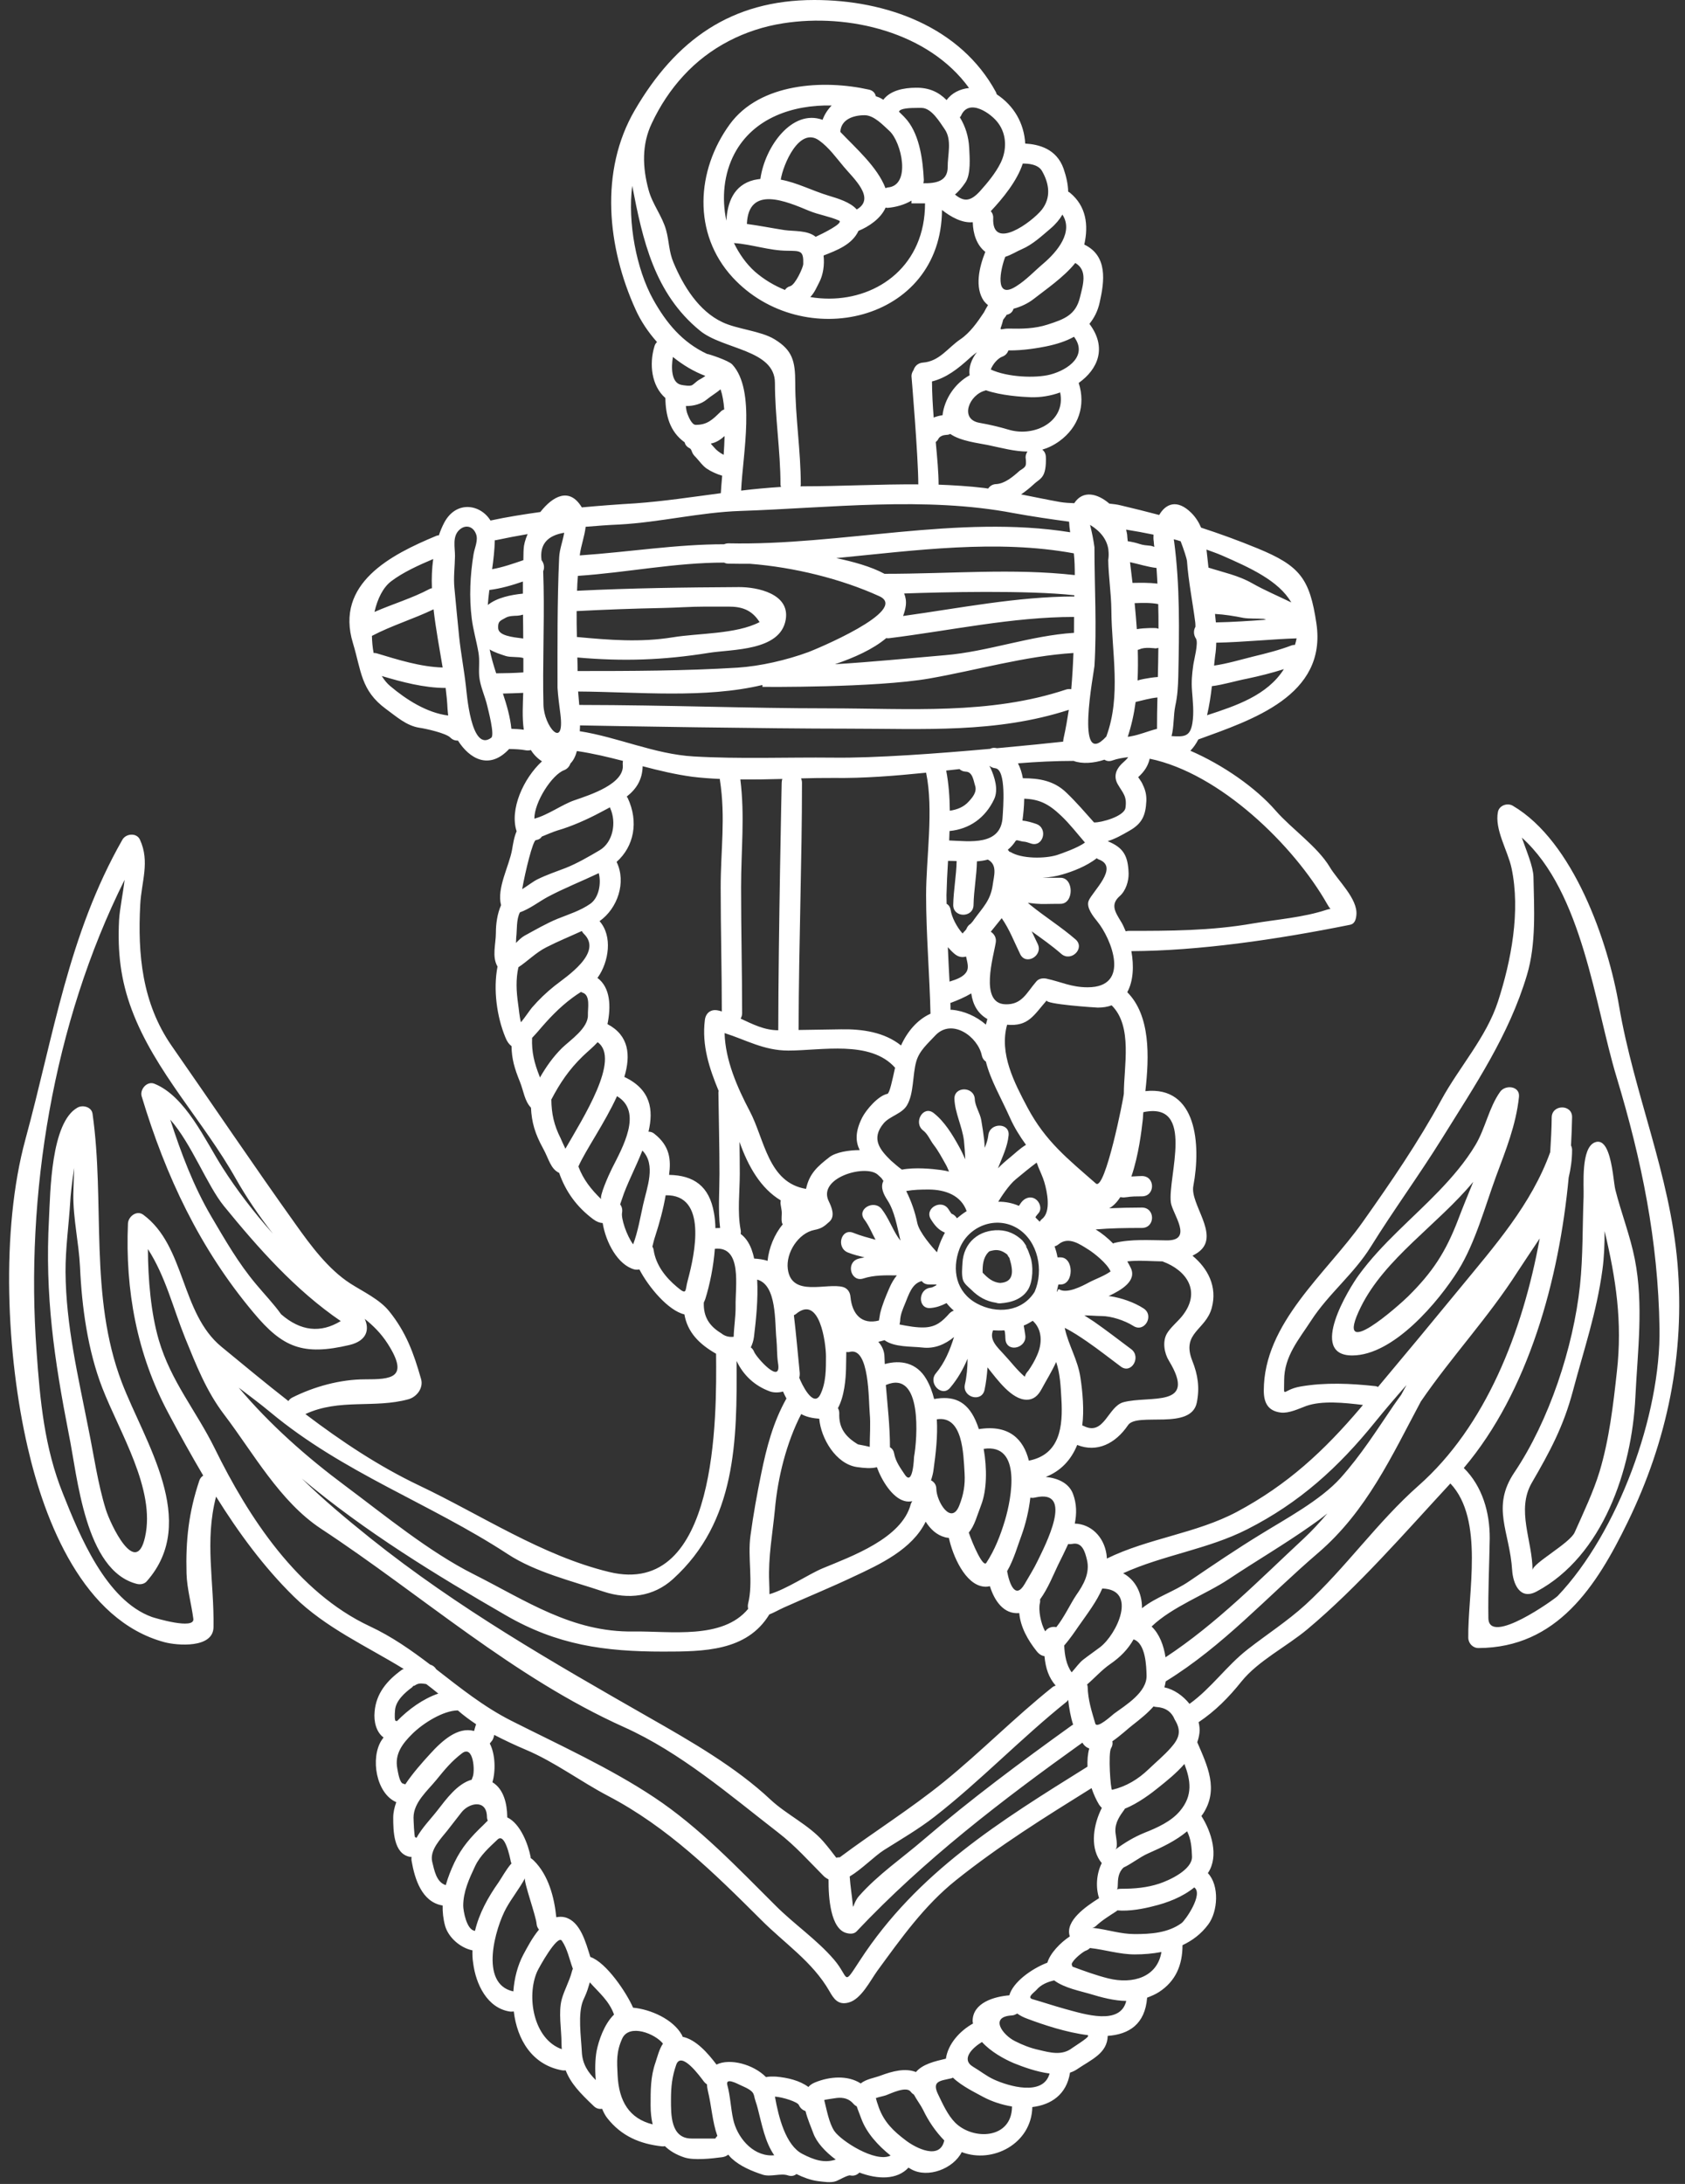 <?xml version="1.0" encoding="UTF-8" standalone="no"?><svg xmlns="http://www.w3.org/2000/svg" xmlns:xlink="http://www.w3.org/1999/xlink" fill="#ffffff" height="120.1" preserveAspectRatio="xMidYMid meet" version="1" viewBox="17.5 4.0 92.7 120.1" width="92.7" zoomAndPan="magnify"><rect x="17.5" y="4.0" width="92.7" height="120.1" fill="#333333" stroke="none"/><g id="change1_1"><path d="M 32.965 76.273 C 34.039 77.207 35.137 77.324 36.246 76.648 C 33.762 74.957 31.707 72.637 29.82 70.324 C 28.887 69.176 28.043 66.902 26.867 65.57 C 27.457 67.402 28.145 69.223 29.109 70.871 C 29.887 72.191 30.602 73.449 31.594 74.629 C 32.039 75.164 32.562 75.707 32.965 76.273 Z M 37.582 79.852 C 39.004 79.852 40.047 79.801 38.832 77.898 C 38.461 77.32 38.035 76.902 37.566 76.527 C 37.832 77.109 37.691 77.727 36.738 77.961 C 34.164 78.57 33.047 78.102 31.453 76.191 C 28.492 72.668 26.613 68.672 25.293 64.285 C 25.184 63.906 25.586 63.438 25.988 63.594 C 27.711 64.281 28.797 66.73 29.738 68.203 C 30.52 69.43 31.469 70.676 32.512 71.84 C 31.727 70.84 31.035 69.805 30.484 68.836 C 28.715 65.68 26.02 62.93 24.75 59.531 C 24.133 57.883 23.961 56.355 24.051 54.59 C 24.086 53.992 24.266 53.148 24.355 52.383 C 20.41 60.277 18.883 69.742 19.512 78.316 C 19.703 81.008 19.941 83.609 20.965 86.145 C 21.871 88.418 23.32 92.004 25.859 92.922 C 26.031 92.98 28.211 93.637 28.137 93.027 C 28.031 92.207 27.785 91.355 27.762 90.535 C 27.711 88.695 27.883 87.164 28.465 85.422 C 28.508 85.289 28.59 85.207 28.68 85.145 C 28.008 84.004 27.367 82.852 26.758 81.703 C 25.027 78.465 24.387 74.949 24.539 71.289 C 24.555 70.898 25.02 70.535 25.383 70.801 C 27.711 72.52 27.426 76.207 29.684 78.062 C 30.902 79.062 32.113 80.07 33.367 81.047 C 33.414 80.973 33.473 80.91 33.57 80.859 C 34.77 80.254 36.215 79.852 37.582 79.852 Z M 41.262 36.348 C 41.238 35.801 41.262 35.266 41.332 34.742 C 40.539 35.078 39.668 35.473 39.02 35.965 C 38.57 36.309 38.266 36.93 38.102 37.652 C 39.109 37.211 40.18 36.898 41.145 36.383 C 41.188 36.359 41.227 36.359 41.262 36.348 Z M 41.613 97.133 C 41.398 96.953 41.172 96.777 40.949 96.609 C 40.727 96.582 40.555 96.535 40.344 96.672 C 40.309 96.703 40.273 96.703 40.234 96.715 C 40.203 96.746 40.191 96.777 40.16 96.797 C 39.773 97.082 39.281 97.516 39.234 98.035 C 39.219 98.176 39.215 98.32 39.219 98.461 C 39.219 98.52 39.234 98.574 39.25 98.625 C 39.281 98.633 39.309 98.641 39.34 98.648 C 39.98 97.992 40.777 97.418 41.613 97.133 Z M 41.852 40.707 C 41.68 39.656 41.473 38.582 41.352 37.508 C 40.25 38.039 39.047 38.398 37.961 38.969 C 37.969 39.289 37.996 39.605 38.055 39.91 C 38.109 39.91 38.16 39.91 38.219 39.926 C 39.383 40.277 40.629 40.672 41.852 40.707 Z M 42.156 43.348 C 42.145 43.227 42.129 43.109 42.121 42.988 C 42.105 42.617 42.066 42.223 42.016 41.824 C 42.008 41.824 42 41.832 41.984 41.832 C 40.816 41.824 39.637 41.512 38.504 41.176 C 38.641 41.395 38.789 41.582 38.969 41.73 C 39.848 42.473 40.98 43.199 42.156 43.348 Z M 43.492 101.746 C 43.648 101.473 43.566 99.914 42.91 100.422 C 42.336 100.859 41.965 101.316 41.516 101.867 C 41.031 102.465 40.25 103.113 40.25 103.957 C 40.25 104.035 40.285 105.02 40.34 105.035 C 40.367 105.035 40.383 105.059 40.414 105.066 C 40.719 104.508 41.211 104.016 41.57 103.551 C 42.047 102.941 42.656 102.09 43.453 101.867 C 43.469 101.832 43.469 101.793 43.492 101.746 Z M 43.684 98.84 C 43.684 98.832 43.695 98.824 43.695 98.82 C 43.344 98.586 43 98.332 42.688 98.059 C 41.867 98.066 40.758 98.781 40.191 99.34 C 39.645 99.879 39.199 100.453 39.359 101.262 C 39.391 101.426 39.48 102.066 39.691 102.09 C 39.734 102.098 39.766 102.113 39.793 102.129 C 40.211 101.504 40.734 100.918 41.156 100.457 C 41.824 99.719 42.688 98.945 43.574 99.191 C 43.59 99.176 43.594 99.16 43.594 99.145 C 43.625 99.043 43.648 98.938 43.684 98.84 Z M 44.082 104.371 C 44.164 104.289 44.246 104.203 44.336 104.117 C 44.305 104.059 44.289 103.984 44.289 103.895 C 44.266 102.926 43.289 103.141 42.883 103.672 C 42.617 104.008 42.359 104.344 42.098 104.68 C 41.746 105.125 41.129 105.734 41.277 106.379 C 41.391 106.824 41.492 107.496 42.023 107.668 C 42.145 107.242 42.305 106.832 42.5 106.422 C 42.902 105.582 43.41 105.012 44.082 104.371 Z M 44.527 44.57 C 44.723 44.418 44.363 43.062 44.312 42.84 C 44.191 42.301 43.91 41.73 43.863 41.176 C 43.828 40.73 43.902 40.328 43.82 39.871 C 43.715 39.254 43.531 38.645 43.453 38.016 C 43.305 36.84 43.363 35.645 43.551 34.484 C 43.609 34.117 43.836 33.691 43.676 33.336 C 43.508 32.934 43.105 32.836 42.777 33.133 C 42.371 33.5 42.535 34.109 42.531 34.586 C 42.523 35.168 42.441 35.75 42.5 36.34 C 42.582 37.234 42.672 38.137 42.762 39.039 C 42.859 39.949 43.031 40.836 43.133 41.742 C 43.172 42.027 43.402 45.41 44.527 44.57 Z M 45.641 106.469 C 45.633 106.445 45.617 106.43 45.609 106.406 C 45.547 106.094 45.273 104.773 44.871 105.16 C 44.406 105.602 43.922 106.027 43.641 106.617 C 43.312 107.316 42.984 108.023 42.984 108.801 C 42.984 109.055 43.164 110.148 43.633 110.18 C 43.855 109.23 44.344 108.34 44.922 107.523 C 45.094 107.277 45.34 106.809 45.641 106.469 Z M 46.266 36.645 C 46.266 36.422 46.266 36.207 46.266 35.98 C 45.66 36.191 45.043 36.367 44.422 36.445 C 44.387 36.719 44.355 36.996 44.336 37.27 C 44.84 36.867 45.602 36.711 46.266 36.645 Z M 46.316 44.129 C 46.219 43.457 46.266 42.742 46.285 42.102 C 45.945 42.117 45.52 42.133 45.168 42.141 C 45.379 42.773 45.566 43.414 45.633 44.078 C 45.863 44.086 46.086 44.098 46.316 44.129 Z M 46.285 39.113 C 46.281 38.68 46.281 38.238 46.273 37.801 C 46.168 37.832 46.07 37.852 45.969 37.859 C 45.766 37.867 45.512 37.867 45.332 37.965 C 45.012 38.145 44.887 38.156 44.906 38.547 C 44.93 38.957 45.684 39.039 46.285 39.113 Z M 46.293 40.977 C 46.293 40.715 46.293 40.445 46.293 40.188 C 46.012 40.098 45.609 40.164 45.32 40.074 C 45.027 39.977 44.707 39.879 44.438 39.715 C 44.527 40.164 44.656 40.594 44.797 41.027 C 45.34 41.02 45.809 41.012 46.293 40.977 Z M 46.309 34.191 C 46.316 33.977 46.391 33.684 46.527 33.371 C 45.945 33.469 45.363 33.582 44.773 33.707 C 44.758 33.707 44.742 33.707 44.723 33.707 C 44.707 34.258 44.648 34.781 44.574 35.301 C 45.156 35.199 45.734 34.996 46.293 34.805 C 46.301 34.602 46.293 34.395 46.309 34.191 Z M 47.152 110.113 C 47.086 110.031 47.031 109.934 47.02 109.797 C 46.996 109.383 46.293 107.453 46.383 107.285 C 46.078 107.859 45.66 108.367 45.348 108.934 C 44.773 109.973 43.828 113.102 45.742 113.512 C 45.793 112.781 45.98 112.082 46.285 111.5 C 46.48 111.141 46.773 110.566 47.152 110.113 Z M 47.398 42.758 C 47.426 43.965 48.578 45.262 48.332 43.285 C 48.27 42.801 48.203 42.316 48.172 41.832 C 48.172 39.598 48.152 37.047 48.262 34.656 C 48.285 34.191 48.465 33.754 48.539 33.297 C 47.598 33.453 47.18 33.953 47.293 34.805 C 47.426 34.969 47.473 35.215 47.383 35.414 C 47.391 35.691 47.398 35.965 47.406 36.242 C 47.449 38.41 47.344 40.59 47.398 42.758 Z M 48.957 112.438 C 48.969 112.371 48.992 112.328 49.016 112.266 C 48.828 111.762 48.719 111.172 48.41 110.723 C 48.164 110.367 47.137 112.223 47.047 112.43 C 46.453 113.793 46.848 116.137 48.406 116.688 C 48.398 116.578 48.391 116.465 48.391 116.344 C 48.391 115.605 48.211 114.645 48.406 113.938 C 48.547 113.43 48.824 112.953 48.957 112.438 Z M 48.016 58.211 C 48.645 57.711 50.715 56.387 49.605 55.336 C 49.559 55.289 49.535 55.246 49.508 55.199 C 48.859 55.496 48.195 55.766 47.555 56.094 C 46.988 56.379 46.539 56.848 46.02 57.191 C 45.871 57.855 45.906 58.523 46.004 59.211 C 46.047 59.484 46.07 59.875 46.16 60.219 C 46.398 59.926 46.668 59.523 46.766 59.41 C 47.152 58.965 47.555 58.578 48.016 58.211 Z M 49.844 59.82 C 49.828 59.473 50 58.719 49.543 58.586 C 49.508 58.578 49.484 58.555 49.465 58.547 C 49.293 58.652 49.137 58.762 48.984 58.875 C 48.262 59.41 47.672 60.039 47.094 60.723 C 46.996 60.828 46.891 60.957 46.773 61.074 C 46.742 61.855 46.891 62.453 47.191 63.207 C 47.191 63.215 47.195 63.227 47.203 63.258 C 47.539 62.676 47.906 62.141 48.426 61.625 C 48.875 61.195 49.863 60.539 49.844 59.82 Z M 50.32 116.797 C 50.434 116.219 50.738 115.309 51.281 114.785 C 51.008 114.02 50.441 113.57 49.949 113.012 C 49.934 113.062 49.91 113.133 49.887 113.215 C 49.797 113.535 49.719 113.699 49.582 114.004 C 49.277 114.734 49.469 116.031 49.508 116.812 C 49.535 117.516 49.859 117.969 50.277 118.387 C 50.223 117.797 50.246 117.219 50.32 116.797 Z M 48.605 67.172 C 49.566 65.496 51.66 62.23 50.379 61.312 C 50.133 61.582 49.836 61.82 49.551 62.094 C 48.793 62.832 48.301 63.57 47.832 64.465 C 47.84 65.234 47.973 65.867 48.344 66.598 C 48.344 66.605 48.484 66.918 48.605 67.172 Z M 49.984 53.695 C 50.441 53.367 50.59 52.59 50.441 52.016 C 49.516 52.457 48.531 52.844 47.637 53.32 C 47.176 53.566 46.645 53.984 46.102 54.172 C 45.895 54.582 45.953 55.141 45.898 55.566 C 45.895 55.66 45.887 55.758 45.887 55.855 C 46.035 55.707 46.184 55.551 46.363 55.453 C 46.953 55.133 47.555 54.781 48.172 54.527 C 48.793 54.277 49.434 54.082 49.984 53.695 Z M 50.5 50.75 C 51.23 50.309 51.422 49.223 51.074 48.453 C 51.066 48.43 51.066 48.414 51.059 48.395 C 50.871 48.496 50.684 48.594 50.5 48.691 C 49.812 49.059 48.926 49.453 48.172 49.668 C 47.883 49.758 47.598 49.891 47.309 50.004 C 47.25 50.102 47.145 50.176 46.98 50.199 C 46.816 50.219 46.398 51.918 46.227 52.898 C 46.531 52.711 46.852 52.457 47.078 52.352 C 47.578 52.105 48.094 51.934 48.613 51.734 C 49.238 51.488 49.918 51.094 50.5 50.75 Z M 51.164 68.262 C 51.742 67.113 52.887 65.137 51.445 64.281 C 50.77 65.758 49.719 67.246 49.32 68.148 C 49.59 68.863 50.008 69.395 50.582 69.953 C 50.449 69.828 50.977 68.633 51.164 68.262 Z M 51.758 46.023 C 51.754 45.957 51.766 45.902 51.773 45.844 C 50.941 45.629 50.098 45.426 49.238 45.301 C 49.164 45.582 49.047 45.82 48.883 45.984 C 48.828 46.141 48.723 46.277 48.539 46.352 C 47.867 46.598 46.891 48.117 46.898 49.02 C 47.652 48.82 48.426 48.238 49.105 48.008 C 49.926 47.723 51.906 47.105 51.758 46.023 Z M 52.879 70.258 C 53.094 69.289 53.602 68.051 52.84 67.27 C 52.469 68.215 51.969 69.148 51.723 69.922 C 51.691 70.02 51.656 70.125 51.617 70.23 C 51.707 70.348 51.754 70.504 51.723 70.684 C 51.66 70.996 51.969 71.938 52.332 72.43 C 52.594 71.742 52.742 70.863 52.879 70.258 Z M 53.562 117.418 C 53.66 117.129 53.766 116.68 53.973 116.383 C 53.547 115.836 52.117 115.266 51.73 116.105 C 51.402 116.828 51.438 117.359 51.477 118.109 C 51.543 119.559 52.125 120.504 53.406 120.824 C 53.332 120.504 53.293 120.16 53.293 119.789 C 53.293 118.953 53.285 118.207 53.562 117.418 Z M 55.34 74.395 C 55.727 72.957 56.434 69.684 54.121 69.73 C 53.988 70.504 53.781 71.258 53.539 72.004 C 53.48 72.176 53.438 72.359 53.391 72.555 C 53.422 72.605 53.453 72.668 53.461 72.75 C 53.586 73.57 54.113 74.246 54.742 74.77 C 55.324 75.262 55.172 74.984 55.34 74.395 Z M 55.934 24.902 C 56.023 24.852 56.18 24.77 56.305 24.672 C 55.672 24.434 55.07 24.074 54.52 23.629 C 54.426 24.172 54.414 25.051 54.98 25.164 C 55.098 25.188 55.48 25.254 55.59 25.172 C 55.711 25.09 55.816 24.977 55.934 24.902 Z M 56.852 121.602 C 56.883 121.547 56.918 121.504 56.965 121.457 C 56.688 120.684 56.648 119.816 56.441 118.969 C 56.41 118.844 56.398 118.73 56.391 118.617 C 56.328 118.582 56.277 118.535 56.23 118.477 C 56.008 118.18 54.98 116.762 54.703 117.543 C 54.473 118.199 54.414 118.762 54.414 119.453 C 54.414 120.266 54.383 121.602 55.547 121.602 C 55.828 121.602 56.113 121.602 56.402 121.602 C 56.551 121.602 56.703 121.602 56.852 121.602 Z M 56.984 59.562 C 57.059 59.574 57.133 59.598 57.211 59.621 C 57.211 57.414 57.148 55.125 57.148 52.801 C 57.148 50.703 57.426 48.977 57.105 46.887 C 57.105 46.871 57.105 46.859 57.105 46.836 C 56.59 46.812 56.082 46.777 55.582 46.715 C 54.66 46.59 53.758 46.375 52.855 46.137 C 52.84 46.887 52.496 47.402 51.98 47.805 C 51.996 47.836 52.02 47.855 52.035 47.887 C 52.641 49.184 52.387 50.539 51.422 51.398 C 51.969 52.516 51.477 53.957 50.484 54.656 C 51.215 55.477 50.992 56.891 50.395 57.742 C 50.387 57.75 50.371 57.766 50.363 57.773 C 51.09 58.309 51.117 59.359 50.922 60.305 C 50.922 60.305 50.922 60.312 50.922 60.32 C 52.102 60.941 52.207 62.02 51.848 63.223 C 53.301 63.906 53.465 65.027 53.176 66.234 C 53.285 66.234 53.398 66.262 53.504 66.352 C 54.352 67.023 54.422 67.762 54.309 68.609 C 55.672 68.633 56.523 69.23 56.777 70.691 C 56.828 70.961 56.852 71.25 56.859 71.539 C 56.949 71.531 57.035 71.531 57.117 71.531 C 57 70.551 57.082 69.52 57.082 68.543 C 57.082 67.055 57.043 65.562 57.023 64.07 C 57.023 64.043 57.035 64.02 57.035 63.988 C 56.523 62.75 56.105 61.492 56.277 60.098 C 56.32 59.719 56.598 59.484 56.984 59.562 Z M 57.129 26.656 C 57.195 26.578 57.27 26.543 57.344 26.516 C 57.312 26.09 57.246 25.711 57.141 25.41 C 56.902 25.613 56.621 25.773 56.383 25.969 C 56.09 26.215 55.652 26.336 55.234 26.328 C 55.246 26.484 55.27 26.633 55.324 26.773 C 55.383 26.926 55.562 27.363 55.77 27.363 C 56.402 27.371 56.695 27.078 57.129 26.656 Z M 57.312 29.012 C 57.336 28.676 57.355 28.324 57.363 27.98 C 57.141 28.176 56.895 28.34 56.613 28.391 L 56.605 28.391 C 56.641 28.453 56.695 28.496 56.785 28.602 C 56.918 28.766 57.109 28.906 57.312 29.012 Z M 59.289 38.211 C 58.848 37.516 58.281 37.359 57.582 37.359 C 57.148 37.359 56.719 37.359 56.277 37.359 C 55.508 37.359 54.734 37.418 53.965 37.434 C 52.379 37.465 50.805 37.523 49.223 37.605 C 49.223 38.082 49.223 38.559 49.238 39.031 C 49.246 39.031 49.246 39.031 49.254 39.031 C 51.035 39.195 52.719 39.336 54.512 39.047 C 55.934 38.812 57.992 38.883 59.289 38.211 Z M 57.969 75.828 C 57.945 74.77 58.355 72.52 56.828 72.672 C 56.754 73.645 56.551 74.637 56.305 75.426 C 56.277 75.508 56.246 75.566 56.219 75.633 C 56.195 76.418 56.523 76.922 57.18 77.32 C 57.371 77.477 57.602 77.543 57.863 77.512 C 57.879 76.945 57.977 76.395 57.969 75.828 Z M 59.945 122.531 C 59.988 122.531 60.039 122.523 60.094 122.523 C 59.586 121.789 59.422 120.855 59.184 119.938 C 59.133 119.723 59.027 119.469 58.98 119.223 C 58.977 119.215 58.969 119.215 58.969 119.199 C 58.902 118.93 58.469 118.781 58.23 118.664 C 58.035 118.574 57.395 118.23 57.516 118.668 C 57.684 119.297 57.699 119.918 57.836 120.543 C 58.035 121.48 58.848 122.531 59.945 122.531 Z M 58.988 78.34 C 59.109 78.645 60.52 80.234 60.301 78.945 C 60.234 78.512 60.258 78.078 60.215 77.648 C 60.117 76.707 60.25 74.664 59.156 74.367 C 59.215 75.434 59.094 76.574 58.98 77.512 C 58.953 77.727 58.887 77.93 58.805 78.094 C 58.879 78.152 58.945 78.227 58.988 78.34 Z M 60.504 47.051 C 60.504 46.969 60.52 46.895 60.539 46.836 C 59.773 46.859 58.996 46.871 58.23 46.863 C 58.484 48.902 58.27 50.719 58.27 52.801 C 58.27 55.164 58.328 57.488 58.328 59.727 C 58.328 59.844 58.289 59.934 58.246 60.016 C 58.902 60.32 59.551 60.656 60.316 60.656 C 60.324 55.387 60.504 47.051 60.504 47.051 Z M 60.562 71.332 C 60.547 71.301 60.531 71.281 60.52 71.242 C 60.469 71.012 60.527 70.824 60.504 70.594 C 60.488 70.453 60.453 70.312 60.438 70.16 C 60.438 70.102 60.445 70.066 60.453 70.012 C 59.355 69.355 58.66 68.148 58.184 66.793 C 58.191 67.375 58.199 67.961 58.199 68.543 C 58.199 69.535 58.059 70.652 58.246 71.629 C 58.262 71.711 58.262 71.785 58.246 71.855 C 58.492 72.039 58.691 72.301 58.84 72.688 C 58.902 72.859 58.953 73.031 58.988 73.211 C 59.258 73.227 59.504 73.262 59.727 73.336 C 59.801 72.629 60.102 71.875 60.562 71.332 Z M 60.766 80.906 C 60.699 80.785 60.637 80.656 60.578 80.523 C 60.332 80.59 60.07 80.59 59.855 80.516 C 59.02 80.211 58.395 79.629 58.023 78.84 C 58.051 83.215 58.016 87.672 54.523 90.836 C 53.445 91.816 52.059 91.973 50.707 91.527 C 49 90.953 46.953 90.461 45.43 89.461 C 41.129 86.652 36.387 85.004 32.367 81.656 C 31.824 81.203 31.227 80.762 30.633 80.309 C 32.348 82.344 34.375 84.133 36.492 85.707 C 38.684 87.34 41.105 89.336 43.551 90.566 C 46.438 92.02 48.969 93.77 52.348 93.719 C 54.359 93.688 57.254 94.18 58.66 92.473 C 58.641 92.387 58.633 92.289 58.656 92.191 C 58.953 91.004 58.617 89.648 58.789 88.434 C 58.945 87.285 59.141 86.199 59.371 85.07 C 59.676 83.582 60.027 82.223 60.766 80.906 Z M 61.691 18.527 C 61.711 17.77 61.547 17.801 60.809 17.789 C 59.824 17.785 58.863 17.434 57.879 17.367 C 58.164 17.953 58.543 18.5 59.027 18.934 C 59.527 19.371 60.094 19.707 60.684 19.945 C 60.742 19.855 60.832 19.773 60.973 19.738 C 61.258 19.656 61.68 18.715 61.691 18.527 Z M 62.629 80.688 C 62.949 80.039 62.941 79.277 62.941 78.57 C 62.934 77.848 62.59 75.148 61.273 76.273 C 61.242 76.297 61.203 76.305 61.176 76.328 C 61.301 77.379 61.391 78.43 61.496 79.48 C 61.504 79.578 61.496 79.676 61.473 79.766 C 61.586 80.07 62.238 81.457 62.629 80.688 Z M 61.645 122.449 C 62.27 122.77 62.836 122.973 63.477 122.758 C 62.891 122.324 62.426 121.809 62.246 121.316 C 62.129 120.988 61.926 120.543 61.816 120.094 C 61.668 120.043 61.527 119.938 61.449 119.758 C 61.375 119.582 60.547 119.32 60.133 119.297 C 60.332 120.43 60.727 121.98 61.645 122.449 Z M 63.254 9.801 C 61.121 9.754 58.953 10.484 57.91 12.445 C 57.32 13.559 57.195 14.891 57.461 16.137 C 57.516 15.137 57.863 14.176 58.98 13.898 C 59.102 13.871 59.223 13.855 59.332 13.84 C 59.578 12.059 61.086 9.98 62.754 10.59 C 62.859 10.293 63.039 10.023 63.254 9.801 Z M 62.375 17.023 C 62.746 16.852 63.949 16.262 63.656 16.129 C 63.137 15.898 62.562 15.816 62.031 15.602 C 60.742 15.062 58.676 14.176 58.59 16.316 C 59.273 16.406 59.969 16.547 60.652 16.652 C 61.168 16.727 61.926 16.652 62.375 17.023 Z M 64.633 15.52 C 65.699 14.906 64.449 13.805 63.926 13.176 C 63.5 12.672 63.105 12.109 62.562 11.723 C 61.473 10.941 60.578 13.059 60.453 13.879 C 61.344 14.039 62.18 14.488 63.105 14.766 C 63.59 14.914 64.277 15.113 64.633 15.52 Z M 65.348 83.566 C 65.348 82.953 65.402 82.32 65.348 81.719 C 65.281 80.977 65.336 78.078 64.254 78.34 C 64.188 78.363 64.117 78.355 64.059 78.348 C 64.059 78.699 64.043 79.027 64.043 79.293 C 64.031 79.793 63.957 80.793 63.598 81.434 C 63.645 81.516 63.672 81.605 63.672 81.719 C 63.637 82.543 64.031 83.027 64.703 83.43 C 64.992 83.484 65.207 83.527 65.348 83.566 Z M 61.965 39.863 C 62.27 39.754 67.586 37.562 65.871 36.785 C 63.777 35.832 61.176 35.191 58.758 35.004 C 58.363 35.004 57.969 35.004 57.582 34.996 C 57.484 34.996 57.402 34.977 57.336 34.938 C 54.605 34.938 51.988 35.488 49.293 35.668 C 49.27 35.945 49.254 36.211 49.246 36.488 C 52.207 36.34 55.188 36.301 58.156 36.285 C 59.168 36.281 60.965 36.652 60.727 38.07 C 60.438 39.812 57.781 39.695 56.5 39.902 C 53.98 40.305 51.789 40.379 49.262 40.156 C 49.27 40.402 49.277 40.656 49.277 40.902 C 52.176 40.902 55.188 40.895 58.082 40.715 C 59.34 40.633 60.781 40.297 61.965 39.863 Z M 63.402 121.191 C 63.77 121.727 65.656 122.949 66.496 122.539 C 65.797 121.98 65.168 121.289 64.879 120.496 C 64.797 120.266 64.703 120.051 64.633 119.832 C 64.574 119.805 64.508 119.758 64.457 119.699 C 64.211 119.406 63.895 119.332 63.531 119.371 C 63.531 119.371 62.844 119.469 62.844 119.484 C 62.977 120 63.105 120.75 63.402 121.191 Z M 66.34 14.309 C 67.637 14.203 67.102 11.812 66.43 11.199 C 66.082 10.883 65.582 10.336 65.066 10.336 C 64.457 10.336 63.762 10.559 63.73 11.262 C 63.73 11.262 63.73 11.262 63.738 11.262 C 64.566 12.133 65.773 13.184 66.215 14.348 C 66.258 14.332 66.297 14.316 66.34 14.309 Z M 66.32 64.152 C 66.438 64.133 66.594 63.395 66.742 62.715 C 65.387 61.188 62.688 61.773 60.867 61.773 C 59.52 61.773 58.535 61.18 57.363 60.812 C 57.402 62.305 58.066 63.809 58.742 65.094 C 59.566 66.645 59.75 69.035 61.844 69.379 C 62.023 68.543 62.465 68.148 63.137 67.629 C 63.484 67.367 64.18 67.246 64.797 67.246 C 64.566 66.777 64.535 66.238 64.941 65.441 C 65.156 65.031 65.805 64.258 66.32 64.152 Z M 67.043 72.219 C 67.035 72.184 67.027 72.145 67.012 72.105 C 66.848 71.43 66.715 70.609 66.328 70.012 C 66.125 69.699 65.914 69.305 66.102 68.938 C 66.066 68.887 66.027 68.844 65.996 68.789 C 65.914 68.715 65.844 68.641 65.762 68.574 C 65.043 68.023 62.457 68.789 63.098 70.066 C 63.254 70.387 63.457 70.879 63.137 71.176 C 62.844 71.445 62.695 71.562 62.301 71.637 C 61.426 71.809 60.727 72.891 60.84 73.777 C 61.039 75.363 62.973 74.523 63.883 74.777 C 64.133 74.852 64.27 75.066 64.289 75.32 C 64.379 76.266 64.902 76.863 65.855 76.617 C 65.879 76.461 65.902 76.32 65.922 76.223 C 66.035 75.754 66.234 75.277 66.43 74.828 C 66.543 74.566 66.676 74.336 66.84 74.137 C 66.215 74.129 65.594 74.113 65 74.305 C 64.312 74.531 64.016 73.449 64.703 73.227 C 64.82 73.188 64.941 73.172 65.059 73.145 C 64.754 73.07 64.441 72.996 64.141 72.875 C 63.484 72.605 63.77 71.527 64.441 71.793 C 64.844 71.957 65.254 72.062 65.668 72.176 C 65.461 71.801 65.312 71.406 65.051 71.062 C 64.609 70.488 65.59 69.938 66.012 70.496 C 66.379 70.973 66.574 71.539 66.902 72.039 C 66.945 72.105 66.996 72.16 67.043 72.219 Z M 67.691 86.555 C 67.547 86.578 67.406 86.586 67.25 86.539 C 66.594 86.359 66.012 85.43 65.742 84.684 C 65.43 84.766 65.043 84.734 64.641 84.676 C 63.484 84.504 62.664 83.102 62.57 82.016 C 62.172 81.992 61.844 81.91 61.578 81.762 C 60.766 83.328 60.285 85.273 60.133 86.996 C 60.004 88.336 59.758 89.617 59.816 90.977 C 59.824 91.207 59.832 91.438 59.832 91.668 C 60.785 91.387 61.973 90.574 62.754 90.246 C 64.355 89.582 67.109 88.598 67.602 86.727 C 67.621 86.66 67.652 86.605 67.691 86.555 Z M 67.785 84.117 C 67.965 83.141 68.266 79.293 66.234 80.164 C 66.328 81.301 66.461 82.434 66.461 83.59 C 66.574 83.648 66.66 83.758 66.691 83.93 C 66.773 84.379 67.035 84.727 67.285 85.102 C 67.734 85.758 67.785 84.125 67.785 84.117 Z M 68.391 15.184 C 68.391 15.184 67.848 15.184 67.645 15.184 L 67.645 15.031 C 67.25 15.27 66.75 15.398 66.34 15.43 C 66.297 15.438 66.266 15.422 66.223 15.414 C 65.961 16.016 65.297 16.465 64.73 16.695 C 64.379 17.449 63.551 17.762 62.809 18.051 C 62.867 18.566 62.785 19.117 62.57 19.527 C 62.434 19.781 62.324 20.078 62.078 20.336 C 62.418 20.395 62.77 20.422 63.113 20.422 C 65.844 20.422 68.391 18.574 68.391 15.184 Z M 68.449 53.23 C 68.449 51.176 68.875 48.535 68.449 46.492 C 66.742 46.664 65.043 46.805 63.336 46.781 C 62.762 46.777 62.164 46.789 61.57 46.805 C 61.598 46.871 61.621 46.953 61.621 47.051 C 61.621 51.359 61.449 55.668 61.434 60.641 C 62.219 60.633 62.992 60.613 63.77 60.605 C 64.945 60.582 66.156 60.762 67.07 61.492 C 67.414 60.73 67.965 60.074 68.691 59.746 C 68.645 57.676 68.449 55.363 68.449 53.23 Z M 67.34 121.711 C 67.879 122.121 69.211 122.809 69.449 121.707 C 68.965 121.211 68.578 120.641 68.281 120.02 C 68.16 119.773 67.938 119.484 67.781 119.191 C 67.715 119.148 67.652 119.094 67.602 119.027 C 67.363 118.707 66.527 119.117 66.242 119.223 C 66.066 119.281 65.863 119.312 65.684 119.379 C 65.699 119.43 65.723 119.5 65.742 119.582 C 65.781 119.684 65.812 119.789 65.848 119.895 C 66.148 120.711 66.66 121.199 67.34 121.711 Z M 69.637 13.191 C 69.629 12.516 69.883 11.715 69.48 11.117 C 69.211 10.73 68.75 9.934 68.199 9.934 C 68.16 9.934 68.07 9.934 67.961 9.934 C 67.602 9.934 66.988 9.949 66.961 10.148 C 67.133 10.309 67.293 10.473 67.422 10.629 C 68.105 11.492 68.273 12.828 68.324 13.898 C 68.324 13.969 68.309 14.02 68.301 14.078 C 68.957 14.086 69.637 13.988 69.637 13.191 Z M 69.73 76.23 C 69.809 76.148 69.891 76.102 69.973 76.074 C 69.824 75.945 69.688 75.805 69.57 75.656 C 69.555 75.664 69.555 75.672 69.547 75.672 C 69.27 75.812 69.012 75.902 68.703 75.93 C 67.98 76.008 67.988 74.883 68.703 74.812 C 68.793 74.805 68.891 74.738 68.98 74.695 C 68.988 74.688 69.004 74.672 69.02 74.672 C 69.012 74.672 69.012 74.637 69.012 74.637 C 68.891 74.637 68.766 74.637 68.637 74.637 C 68.434 74.637 68.301 74.574 68.211 74.449 C 67.668 74.582 67.496 75.195 67.293 75.684 C 67.16 76.008 67.027 76.297 67.02 76.656 C 67.012 76.715 66.996 76.773 66.988 76.836 C 67.43 76.922 67.945 77.02 68.391 76.996 C 69.012 76.961 69.34 76.668 69.73 76.23 Z M 70.145 70.996 C 70.316 70.855 70.492 70.719 70.68 70.602 C 70.367 69.73 69.508 69.422 68.605 69.414 C 68.176 69.414 67.773 69.422 67.355 69.496 C 67.637 70.066 67.84 70.641 67.965 71.258 C 68.078 71.785 68.801 72.598 69.047 72.867 C 69.137 72.539 69.258 72.227 69.391 71.965 C 69.418 71.906 69.449 71.848 69.484 71.785 C 69.129 71.637 68.926 71.391 68.719 71.062 C 68.324 70.461 69.293 69.902 69.68 70.496 C 69.719 70.555 69.832 70.734 69.844 70.742 C 69.992 70.797 70.082 70.891 70.145 70.996 Z M 70.277 86.785 C 70.508 86.199 70.605 85.66 70.566 85.012 C 70.5 83.953 70.477 81.828 69.039 82.051 C 69.094 82.984 68.98 83.953 68.859 84.816 C 68.84 84.996 68.785 85.207 68.719 85.406 C 68.883 85.488 69.012 85.645 69.012 85.875 C 69.023 86.578 69.836 87.91 70.277 86.785 Z M 70.688 57.414 C 70.812 57.184 70.703 56.879 70.648 56.602 C 70.441 56.66 70.219 56.641 69.984 56.43 C 69.867 56.332 69.754 56.207 69.645 56.086 C 69.672 56.719 69.703 57.355 69.738 57.98 C 70.098 57.867 70.516 57.734 70.688 57.414 Z M 71.246 23.367 C 71.105 23.48 70.969 23.574 70.836 23.703 C 70.203 24.277 69.57 24.777 68.773 24.977 C 68.777 25.648 68.816 26.32 68.867 26.961 C 69.023 26.902 69.18 26.855 69.352 26.836 C 69.457 25.938 70.039 25.074 70.844 24.637 C 70.777 24.195 70.949 23.746 71.246 23.367 Z M 70.805 48.066 C 71.008 47.844 71.254 47.551 71.148 47.215 C 71.059 46.949 71.016 46.441 70.629 46.434 C 70.477 46.426 70.375 46.375 70.285 46.293 C 70.039 46.32 69.801 46.344 69.555 46.375 C 69.688 47.066 69.746 47.812 69.754 48.582 C 70.152 48.527 70.531 48.379 70.805 48.066 Z M 71.738 60.344 C 71.762 60.246 71.789 60.145 71.82 60.039 C 71.277 59.73 71.016 59.227 70.934 58.629 C 70.574 58.844 70.18 59.008 69.816 59.145 C 69.801 59.152 69.793 59.145 69.785 59.152 C 69.793 59.277 69.793 59.406 69.793 59.531 C 69.824 59.531 69.852 59.531 69.875 59.531 C 70.539 59.59 71.215 59.891 71.738 60.344 Z M 72.117 52.645 C 72.176 52.18 72.395 51.562 71.848 51.27 C 71.648 51.324 71.449 51.352 71.246 51.367 C 71.23 52.164 71.074 52.957 71.059 53.762 C 71.051 54.484 69.934 54.484 69.941 53.762 C 69.957 52.957 70.113 52.156 70.129 51.352 C 69.973 51.344 69.816 51.344 69.656 51.34 C 69.613 51.992 69.586 52.637 69.57 53.23 C 69.57 53.387 69.578 53.543 69.578 53.703 C 69.688 53.762 69.77 53.871 69.801 54.043 C 69.859 54.445 70.145 54.992 70.457 55.336 C 70.477 55.305 70.516 55.258 70.605 55.168 C 70.629 55.148 70.645 55.117 70.664 55.09 C 70.711 54.969 70.785 54.871 70.895 54.805 C 70.957 54.73 71.031 54.664 71.082 54.574 C 71.566 53.902 72 53.523 72.117 52.645 Z M 72.551 12.953 C 72.887 12.27 72.895 11.418 72.422 10.777 C 72.059 10.262 70.797 9.352 70.367 10.375 C 70.352 10.402 70.328 10.426 70.305 10.449 C 70.621 10.965 70.785 11.516 70.82 12.125 C 70.844 12.641 70.926 13.57 70.613 14.035 C 70.418 14.324 70.23 14.535 70.039 14.699 C 70.531 15.102 70.883 15.086 71.402 14.527 C 71.82 14.062 72.273 13.52 72.551 12.953 Z M 72.66 48.902 C 72.684 48.477 72.879 46.297 72.246 46.246 C 72.117 46.23 72.023 46.18 71.941 46.121 L 71.93 46.121 C 71.949 46.148 71.969 46.18 71.984 46.211 C 72.215 46.715 72.445 47.418 72.191 47.953 C 71.707 48.977 70.836 49.594 69.738 49.699 C 69.73 49.879 69.727 50.047 69.719 50.219 C 70.828 50.258 72.594 50.539 72.66 48.902 Z M 72.781 87.629 C 73.156 86.383 73.727 83.363 71.617 83.676 C 71.805 84.742 71.797 85.938 71.477 86.766 C 71.254 87.34 71.113 87.918 70.797 88.277 C 71 88.887 71.582 90.223 71.762 89.945 C 72.23 89.23 72.535 88.441 72.781 87.629 Z M 73.176 119.863 C 73.176 119.855 73.176 119.848 73.176 119.84 C 72.625 119.75 72.074 119.57 71.602 119.32 C 71.211 119.102 70.418 118.73 69.926 118.254 C 69.898 118.262 69.875 118.281 69.844 118.289 C 69.211 118.434 68.758 118.438 69.105 119.164 C 69.352 119.676 69.637 120.316 70.047 120.727 C 71.035 121.711 73.148 121.637 73.176 119.863 Z M 73.945 66.957 C 73.609 66.492 73.305 66.008 73.066 65.473 C 72.559 64.34 71.992 63.395 71.738 62.379 C 71.633 62.312 71.551 62.207 71.516 62.051 C 71.305 61.008 69.867 59.965 68.949 60.949 C 68.547 61.387 68.078 61.77 67.906 62.379 C 67.699 63.109 67.781 64.137 67.398 64.781 C 67.125 65.25 66.453 65.375 66.117 65.77 C 65.387 66.637 65.938 67.254 66.512 67.82 C 66.699 67.977 66.879 68.148 67.117 68.32 C 67.859 68.18 68.793 68.277 69.285 68.344 C 69.434 68.363 69.578 68.395 69.711 68.426 C 69.652 68.289 69.598 68.148 69.523 68.023 C 69.316 67.656 69.121 67.285 68.867 66.957 C 68.668 66.703 68.555 66.375 68.293 66.172 C 67.727 65.742 68.285 64.766 68.859 65.203 C 69.457 65.668 69.891 66.383 70.254 67.039 C 70.391 67.277 70.492 67.516 70.605 67.754 C 70.59 67.402 70.566 67.059 70.531 66.719 C 70.434 65.949 70.039 65.203 70.008 64.445 C 69.973 63.727 71.09 63.727 71.129 64.445 C 71.141 64.824 71.418 65.211 71.484 65.598 C 71.551 65.973 71.602 66.344 71.648 66.719 C 71.664 66.852 71.664 66.984 71.672 67.121 C 71.77 66.891 71.848 66.652 71.871 66.434 C 71.941 65.727 73.059 65.719 72.988 66.434 C 72.93 67.055 72.648 67.613 72.422 68.195 C 72.418 68.207 72.41 68.23 72.402 68.246 C 72.609 68.035 72.836 67.836 73.059 67.656 C 73.305 67.457 73.609 67.156 73.945 66.957 Z M 73.922 29.602 C 73.973 29.465 73.922 29.16 73.922 29.16 C 73.922 29.02 73.969 28.914 74.027 28.832 C 73.332 28.832 72.625 28.637 71.844 28.473 C 71.359 28.371 70.359 28.266 69.777 27.863 C 69.719 27.895 69.652 27.914 69.57 27.914 C 69.406 27.922 69.203 27.98 69.121 28.141 C 69.086 28.215 69.031 28.266 68.98 28.309 C 69.062 29.191 69.137 29.996 69.137 30.652 C 69.883 30.68 70.82 30.734 71.656 30.836 C 71.723 30.844 71.797 30.859 71.863 30.867 C 71.953 30.734 72.094 30.629 72.305 30.621 C 72.766 30.598 73.215 30.227 73.551 29.926 C 73.668 29.816 73.855 29.758 73.922 29.602 Z M 72.172 118.352 C 72.977 118.723 74.898 119.297 75.242 118.027 C 74.52 117.934 73.766 117.656 73.273 117.457 C 72.738 117.23 72.008 116.828 71.523 116.293 C 70.984 116.621 70.352 117.246 71.035 117.656 C 71.418 117.879 71.762 118.164 72.172 118.352 Z M 74.422 75.035 C 74.93 73.867 74.613 72.266 73.496 71.562 C 72.312 70.824 70.77 71.414 70.285 72.68 C 69.852 73.824 70.098 75.059 71.238 75.68 C 72.32 76.266 73.727 76.156 74.422 75.035 Z M 74.555 78.527 C 74.84 77.895 74.859 77.125 74.316 76.633 C 74.16 76.73 73.996 76.828 73.82 76.895 C 73.855 77.059 73.871 77.223 73.902 77.406 C 74.027 78.109 72.945 78.414 72.82 77.707 C 72.797 77.551 72.82 77.297 72.754 77.156 C 72.543 77.176 72.336 77.168 72.133 77.156 C 71.91 77.684 72.371 78.086 72.723 78.473 C 73.117 78.891 73.438 79.332 73.879 79.711 C 73.879 79.703 73.879 79.703 73.879 79.703 C 73.914 79.586 73.98 79.473 74.07 79.383 C 74.258 79.113 74.43 78.824 74.555 78.527 Z M 74.816 15.531 C 75.332 14.867 75.227 14.109 74.832 13.414 C 74.613 13.02 74.043 12.992 73.766 12.996 C 73.461 13.945 72.66 14.922 72.008 15.613 C 72.09 15.703 72.148 15.824 72.141 15.988 C 72.059 17.844 74.281 16.203 74.816 15.531 Z M 74.816 71.043 C 75.348 70.648 75.105 69.52 74.953 69.008 C 74.867 68.715 74.734 68.449 74.621 68.172 C 74.602 68.098 74.562 68.016 74.531 67.934 C 74.141 68.223 73.766 68.535 73.387 68.848 C 72.996 69.164 72.551 69.863 72.418 70.086 C 72.805 70.078 73.191 70.156 73.555 70.312 C 73.594 70.25 73.641 70.191 73.684 70.125 C 73.863 69.887 74.168 69.758 74.453 69.93 C 74.691 70.074 74.832 70.445 74.652 70.691 C 74.613 70.734 74.48 70.898 74.48 70.906 C 74.473 70.922 74.469 70.938 74.469 70.953 C 74.539 71.027 74.621 71.102 74.699 71.184 C 74.727 71.133 74.766 71.086 74.816 71.043 Z M 74.586 89.836 C 74.973 89.031 76.656 85.84 74.445 86.352 C 74.348 86.375 74.266 86.375 74.184 86.359 C 74.102 87.086 73.922 87.809 73.707 88.41 C 73.512 88.918 73.281 89.762 72.906 90.402 C 73.02 91.051 73.348 92.004 73.871 91.109 C 74.109 90.691 74.379 90.27 74.586 89.836 Z M 75.391 96.789 C 75.449 96.738 75.52 96.715 75.578 96.695 C 75.199 96.254 75.027 95.762 74.961 95.074 C 74.809 95.055 74.668 94.973 74.531 94.801 C 74.047 94.195 73.641 93.473 73.574 92.707 C 72.707 92.785 72.199 92.004 71.961 91.23 C 71.855 91.25 71.746 91.266 71.625 91.25 C 70.598 91.148 69.91 89.543 69.703 88.574 C 69.621 88.559 69.555 88.559 69.473 88.531 C 69.023 88.41 68.68 88.082 68.426 87.68 C 67.684 89.195 65.938 90.016 64.449 90.707 C 63.188 91.305 61.891 91.832 60.613 92.406 C 60.324 92.539 60.078 92.684 59.824 92.781 C 58.59 94.809 56.211 94.824 53.98 94.824 C 50.754 94.824 48.152 94.465 45.32 92.824 C 41.508 90.625 37.566 88.219 34.105 85.309 C 35.289 86.473 36.523 87.5 37.879 88.59 C 42.695 92.438 47.898 95.41 53.207 98.445 C 55.484 99.742 57.984 101.172 59.898 102.973 C 60.785 103.797 62.012 104.363 62.801 105.273 C 63.07 105.586 63.277 105.855 63.508 106.16 C 63.574 106.141 63.637 106.133 63.695 106.141 C 65.594 104.723 67.594 103.477 69.434 101.984 C 71.477 100.324 73.328 98.438 75.391 96.789 Z M 72.977 27.625 C 74.43 28.066 76.152 27.16 75.824 25.582 C 75.301 25.77 74.742 25.863 74.199 25.844 C 73.734 25.828 72.566 25.754 71.738 25.461 C 71.723 25.461 71.715 25.469 71.707 25.477 C 70.82 25.699 70.262 27.059 71.395 27.254 C 71.93 27.348 72.453 27.469 72.977 27.625 Z M 74.102 84.324 C 75.816 83.988 75.988 82.449 75.891 80.91 C 75.852 80.227 75.824 79.547 75.605 78.898 C 75.367 79.422 75.062 79.906 74.793 80.406 C 74.613 80.734 74.379 80.973 73.98 80.973 C 73.16 80.973 72.371 79.875 71.828 79.195 C 71.797 79.629 71.746 80.055 71.664 80.434 C 71.508 81.145 70.434 80.844 70.582 80.137 C 70.68 79.719 70.73 79.219 70.73 78.719 C 70.492 79.285 70.188 79.824 69.777 80.309 C 69.324 80.867 68.531 80.07 68.988 79.52 C 69.473 78.945 69.762 78.242 69.984 77.527 C 69.492 77.93 68.918 78.184 68.234 78.102 C 67.633 78.035 66.699 78.094 66.16 77.699 C 66.043 77.734 65.93 77.766 65.82 77.789 C 66.02 78.012 66.16 78.293 66.16 78.645 C 66.16 78.766 66.176 78.891 66.176 79.012 C 67.043 78.773 67.93 78.93 68.457 79.832 C 68.66 80.172 68.793 80.547 68.891 80.934 C 69.91 80.754 70.672 81 71.172 82.117 C 71.238 82.262 71.297 82.426 71.352 82.59 C 73.008 82.328 73.809 83.141 74.102 84.324 Z M 74.891 18.5 C 75.691 17.82 76.562 16.746 75.949 15.801 C 75.793 16.07 75.578 16.328 75.293 16.57 C 74.809 16.98 74.309 17.449 73.719 17.703 C 73.453 17.812 73.133 18.023 72.805 18.121 C 72.551 18.762 72.164 20.543 73.414 19.738 C 73.961 19.395 74.406 18.91 74.891 18.5 Z M 76.012 44.605 C 76.129 44.086 76.219 43.562 76.301 43.035 C 72.297 44.332 68.309 44.07 64.117 44.07 C 59.707 44.07 51.32 43.93 49.41 43.891 C 49.41 43.996 49.402 44.098 49.395 44.211 C 51.492 44.539 53.512 45.473 55.652 45.598 C 58.176 45.746 60.801 45.637 63.336 45.664 C 65.633 45.695 69.137 45.434 71.969 45.18 C 72.043 45.145 72.133 45.113 72.246 45.129 C 72.281 45.129 72.32 45.145 72.355 45.145 C 73.93 45 75.258 44.867 75.988 44.785 C 75.996 44.727 75.996 44.672 76.012 44.605 Z M 76.375 33.27 C 76.344 33.082 76.324 32.879 76.316 32.688 C 75.293 32.551 74.281 32.402 73.273 32.219 C 68.391 31.285 63.156 31.934 58.238 32.098 C 56.008 32.172 53.809 32.723 51.574 32.844 C 50.945 32.871 50.328 32.918 49.719 32.969 C 49.664 33.477 49.469 33.992 49.402 34.484 C 49.402 34.504 49.402 34.52 49.395 34.543 C 52.133 34.355 54.695 33.93 57.336 33.93 C 57.402 33.902 57.484 33.879 57.582 33.879 C 63.738 34.012 70.219 32.285 76.375 33.27 Z M 76.434 41.902 C 76.492 41.238 76.531 40.574 76.555 39.91 C 73.914 40.074 71.238 40.855 68.629 41.312 C 65.633 41.832 59.445 41.773 59.445 41.773 L 59.445 41.668 C 56.285 42.422 52.641 42.051 49.305 42.027 C 49.32 42.215 49.344 42.473 49.367 42.766 C 54.422 42.773 58.535 42.953 63.082 42.953 C 67.48 42.953 71.941 43.324 76.164 41.914 C 76.266 41.887 76.352 41.887 76.434 41.902 Z M 76.492 98.863 C 76.508 98.855 76.523 98.855 76.539 98.848 C 76.398 98.406 76.316 97.938 76.266 97.477 C 76.242 97.516 76.219 97.551 76.18 97.582 C 73.668 99.594 71.441 101.934 68.906 103.91 C 68.031 104.59 67.055 105.156 66.125 105.742 C 65.602 106.078 64.902 106.801 64.246 107.191 C 64.281 107.734 64.371 108.242 64.418 108.77 C 64.441 109.031 64.461 108.605 64.762 108.262 C 65.82 107.07 67.102 106.207 68.309 105.168 C 70.926 102.926 73.691 100.875 76.492 98.863 Z M 75.652 51.02 C 75.875 50.945 76.801 50.629 77.188 50.332 C 76.754 49.832 76.352 49.305 75.867 48.848 C 75.176 48.191 74.66 47.953 73.848 47.922 C 73.84 48.363 73.797 48.781 73.75 49.125 C 74.012 49.152 74.266 49.227 74.504 49.309 C 75.184 49.543 74.891 50.621 74.207 50.383 C 74.07 50.34 73.938 50.285 73.797 50.281 C 73.742 50.281 73.488 50.207 73.461 50.207 C 73.43 50.219 73.406 50.211 73.387 50.227 C 73.266 50.414 73.125 50.586 72.945 50.727 C 72.977 50.766 73.008 50.801 73.035 50.84 C 73.051 50.848 73.066 50.848 73.09 50.852 C 73.699 51.234 74.98 51.227 75.652 51.02 Z M 76.586 38.801 C 76.586 38.508 76.59 38.211 76.59 37.926 C 73.191 37.926 69.777 38.68 66.402 39.098 C 66.348 39.105 66.309 39.098 66.258 39.09 C 65.516 39.715 64.477 40.172 63.434 40.527 C 65.484 40.402 67.414 40.207 69.484 40.031 C 71.848 39.836 74.199 38.949 76.586 38.801 Z M 76.605 36.801 C 76.605 36.777 76.605 36.758 76.605 36.734 C 74.004 36.449 69.344 36.562 67.242 36.637 C 67.324 36.84 67.363 37.055 67.332 37.301 C 67.309 37.504 67.25 37.695 67.184 37.875 C 70.316 37.441 73.445 36.809 76.605 36.801 Z M 76.629 35.625 C 76.629 35.219 76.621 34.824 76.578 34.43 C 72.328 33.648 67.883 34.266 63.508 34.691 C 64.434 34.887 65.414 35.152 66.16 35.555 C 69.883 35.555 73.23 35.242 76.629 35.625 Z M 75.281 24.598 C 76.301 24.328 77.352 23.539 76.586 22.52 C 76.145 22.766 75.629 22.93 75.062 23.047 C 74.699 23.121 73.797 23.285 72.977 23.27 C 72.922 23.422 72.82 23.547 72.641 23.613 C 72.41 23.695 72.117 24.016 72.008 24.32 C 72.922 24.746 74.469 24.809 75.281 24.598 Z M 76.918 20.336 C 77.078 19.672 77.352 18.863 76.656 18.461 C 76.031 19.246 74.996 19.945 74.363 20.445 C 74.078 20.668 73.676 20.871 73.258 20.977 C 73.215 21.133 73.102 21.266 72.887 21.309 C 72.879 21.316 72.871 21.324 72.863 21.332 C 72.855 21.34 72.855 21.355 72.848 21.371 C 72.805 21.438 72.742 21.504 72.691 21.578 C 72.656 21.703 72.625 21.84 72.594 21.914 C 72.469 22.234 72.59 22.062 72.988 22.07 C 73.727 22.086 74.422 22.078 75.137 21.848 C 76.062 21.551 76.688 21.316 76.918 20.336 Z M 77.328 101.152 C 77.316 100.809 77.336 100.465 77.426 100.152 C 77.316 100.113 77.203 100.047 77.113 99.93 C 77.09 99.898 77.07 99.863 77.047 99.832 C 72.617 103 68.344 106.273 64.625 110.211 C 64.484 110.359 64.27 110.352 64.082 110.305 C 63.188 110.09 63.074 108.34 63.082 107.355 C 62.992 107.301 62.898 107.25 62.824 107.176 C 61.98 106.332 61.266 105.512 60.293 104.762 C 57.633 102.703 54.941 100.375 51.836 98.98 C 45.719 96.23 40.719 91.723 35.164 88.07 C 32.891 86.57 31.438 83.902 29.828 81.785 C 28.844 80.492 28.289 79.055 27.688 77.586 C 27.023 75.941 26.613 74.203 25.637 72.688 C 25.645 74.359 25.801 76.191 26.234 77.684 C 26.906 79.973 28.289 81.574 29.312 83.648 C 31.168 87.434 33.867 91.57 37.84 93.43 C 39.055 93.996 40.121 94.746 41.164 95.539 C 41.316 95.582 41.426 95.672 41.5 95.797 C 42.82 96.82 44.117 97.863 45.625 98.625 C 48.238 99.945 51.051 101.219 53.496 102.844 C 55.957 104.477 58.066 106.699 60.152 108.777 C 61.18 109.812 62.434 110.656 63.383 111.762 C 64.246 112.773 63.844 113.281 64.805 111.812 C 67.973 106.945 72.527 104.148 77.328 101.152 Z M 76.703 91.727 C 77.105 91.156 77.484 90.5 77.293 89.754 C 77.195 89.363 77.047 88.785 76.492 88.902 C 76.406 88.918 76.332 88.918 76.266 88.91 C 76.086 89.305 75.891 89.695 75.703 90.074 C 75.465 90.566 75.152 91.363 74.719 91.953 C 74.727 92.02 74.727 92.094 74.707 92.168 C 74.621 92.512 74.75 93.285 75.004 93.711 C 75.137 93.504 75.391 93.43 75.613 93.48 C 76.039 92.953 76.41 92.16 76.703 91.727 Z M 77.359 115.973 C 77.352 115.949 77.359 115.934 77.359 115.918 C 76.16 115.77 74.883 115.34 74.012 115.012 C 73.781 114.93 73.609 114.832 73.461 114.727 C 73.379 114.777 73.289 114.824 73.176 114.832 C 71.91 114.898 72.66 115.91 73.34 116.246 C 73.773 116.465 74.191 116.629 74.66 116.73 C 75.266 116.875 75.926 117.055 76.48 116.629 C 76.57 116.562 77.359 116.07 77.359 115.973 Z M 77.41 74.523 C 77.762 74.336 78.246 74.172 78.598 73.918 C 78.41 73.473 77.672 72.898 77.383 72.719 C 76.926 72.434 76.293 71.973 75.742 72.422 C 75.672 72.48 75.594 72.52 75.52 72.539 C 75.586 72.734 75.645 72.934 75.68 73.145 C 75.801 73.145 75.844 73.145 75.844 73.145 C 76.59 73.145 76.59 74.637 75.844 74.637 C 75.844 74.637 75.84 74.637 75.734 74.637 C 75.719 74.637 75.68 74.844 75.637 75.035 C 75.672 75.051 75.711 74.871 75.758 74.895 C 76.188 75.172 77.039 74.723 77.41 74.523 Z M 77.391 53.539 C 77.582 53.039 79.117 51.672 77.934 51.258 C 77.895 51.242 77.867 51.219 77.836 51.195 C 77.277 51.637 76.492 51.934 75.941 52.09 C 75.621 52.188 75.25 52.246 74.859 52.27 C 75.094 52.27 75.367 52.27 75.844 52.27 C 76.59 52.27 76.59 53.703 75.844 53.703 C 75.102 53.703 74.879 53.73 74.473 53.695 C 74.348 53.68 74.199 53.664 74.047 53.648 C 74.102 53.695 74.148 53.73 74.199 53.777 C 75.012 54.434 75.883 54.977 76.672 55.66 C 77.219 56.141 76.426 56.93 75.883 56.453 C 75.359 55.996 74.816 55.617 74.258 55.215 C 74.371 55.445 74.473 55.668 74.586 55.902 C 74.906 56.551 73.938 57.117 73.625 56.469 C 73.297 55.797 73.035 55.102 72.609 54.492 C 72.41 54.738 72.207 54.992 72.008 55.238 C 72.191 55.355 72.328 55.566 72.281 55.832 C 72.172 56.555 71.359 59.18 72.805 59.227 C 73.727 59.262 73.973 58.594 74.52 57.965 C 74.652 57.809 74.879 57.781 75.062 57.816 C 75.891 57.996 76.434 58.293 77.336 58.293 C 79.738 58.293 78.633 55.609 77.867 54.672 C 77.656 54.41 77.246 53.91 77.391 53.539 Z M 78.113 106.453 C 78.082 106.406 78.043 106.371 78.008 106.316 C 77.457 105.496 77.672 104.297 78.117 103.418 C 78.066 103.371 78.016 103.312 77.969 103.246 C 77.805 102.977 77.664 102.664 77.551 102.332 C 74.98 103.934 72.477 105.488 70.09 107.398 C 68.344 108.793 67.07 110.598 65.766 112.379 C 65.379 112.914 64.879 113.938 64.195 114.121 C 63.605 114.285 63.367 113.914 63.129 113.496 C 62.195 111.871 60.668 110.879 59.363 109.566 C 56.762 106.973 54.227 104.477 50.953 102.762 C 49.418 101.957 48.016 100.891 46.422 100.219 C 45.84 99.973 45.258 99.699 44.691 99.406 C 44.668 99.512 44.641 99.617 44.582 99.707 C 44.543 99.766 44.488 99.816 44.445 99.879 C 44.754 100.465 44.773 101.398 44.59 102.008 C 45.215 102.383 45.395 103.195 45.406 103.895 C 45.406 103.91 45.402 103.926 45.402 103.938 C 46.141 104.289 46.562 105.445 46.691 106.109 C 46.699 106.133 46.691 106.152 46.691 106.176 C 46.75 106.215 46.809 106.258 46.867 106.316 C 47.672 107.113 47.992 108.324 48.105 109.434 C 48.262 109.402 48.426 109.395 48.598 109.441 C 49.426 109.672 49.723 110.805 49.977 111.617 C 50.863 111.918 51.98 113.602 52.328 114.406 C 53.293 114.496 54.531 115.039 55.016 115.91 C 55.039 115.949 55.039 115.98 55.055 116.008 C 55.785 116.156 56.441 116.902 56.918 117.535 C 57.656 117.172 58.953 117.523 59.641 118.223 C 59.809 118.188 60.004 118.188 60.215 118.199 C 60.816 118.254 61.48 118.402 61.973 118.766 C 62.062 118.664 62.18 118.582 62.34 118.516 C 63.129 118.191 64.133 118.105 64.855 118.574 C 65.148 118.328 65.609 118.27 65.945 118.141 C 66.602 117.895 67.301 117.715 67.891 117.945 C 68.258 117.508 68.934 117.352 69.539 117.211 C 69.652 116.395 70.316 115.672 71.031 115.277 C 71.023 115.234 71.008 115.195 71.008 115.145 C 71.008 114.129 72.207 113.793 73.027 113.727 C 73.23 113.012 74.215 112.281 75.121 111.93 C 75.273 111.418 75.816 110.844 76.359 110.484 C 76.352 110.469 76.344 110.461 76.344 110.449 C 76.113 109.621 77.223 108.852 77.965 108.383 C 77.77 107.785 77.82 107.039 78.113 106.453 Z M 76.086 114.473 C 77.195 114.777 79.133 115.391 79.461 114.035 C 78.797 114.027 78.117 113.848 77.426 113.637 C 76.984 113.504 76.047 113.324 75.496 112.906 C 75.129 112.988 74.766 113.141 74.527 113.422 C 74.398 113.57 73.973 113.84 74.301 113.938 C 74.898 114.109 75.488 114.309 76.086 114.473 Z M 78.016 94.586 C 78.949 93.875 80.102 91.414 78.141 91.355 C 77.836 92.07 77.336 92.719 76.824 93.449 C 76.672 93.668 76.383 94.105 76.047 94.488 C 76.07 95.008 76.16 95.559 76.457 95.965 C 76.672 95.73 76.883 95.426 77.09 95.27 C 77.398 95.031 77.711 94.816 78.016 94.586 Z M 78.363 44.504 C 79.195 42.25 78.656 39.871 78.641 37.547 C 78.633 36.621 78.484 35.715 78.469 34.797 C 78.5 34.602 78.5 34.422 78.477 34.242 C 78.477 34.238 78.477 34.23 78.477 34.215 C 78.395 33.676 78.059 33.223 77.469 32.863 C 77.574 33.277 77.656 33.684 77.711 34.094 C 77.711 36.266 77.844 38.465 77.711 40.625 C 77.688 40.945 76.621 46.402 78.363 44.504 Z M 79.328 64.137 C 79.328 62.633 79.828 60.434 78.656 59.285 C 78.441 59.367 78.188 59.41 77.895 59.41 C 77.797 59.41 74.898 59.219 75.094 59.004 C 74.371 59.828 74.086 60.457 72.906 60.352 C 72.461 61.938 73.305 63.543 74.027 64.906 C 75.02 66.77 76.246 67.73 77.789 69.082 C 78.297 69.527 79.328 64.324 79.328 64.137 Z M 79.418 48.422 C 79.508 47.781 79.281 47.625 78.992 47.125 C 78.836 46.863 78.828 46.559 78.984 46.293 C 79.172 45.969 79.418 45.867 79.566 45.637 C 79.277 45.672 78.977 45.719 78.695 45.82 C 78.523 45.883 78.371 45.852 78.262 45.777 C 77.688 45.969 77.031 46.023 76.562 45.844 C 75.539 45.844 74.52 45.895 73.504 45.977 C 73.633 46.223 73.719 46.5 73.773 46.797 C 74.66 46.797 75.488 46.926 76.172 47.594 C 76.719 48.117 77.195 48.676 77.688 49.227 C 77.695 49.227 77.703 49.227 77.711 49.227 C 78.059 49.242 79.348 48.902 79.418 48.422 Z M 81.395 111.344 C 80.922 111.434 80.43 111.477 79.93 111.477 C 79.09 111.477 78.289 111.215 77.465 111.125 C 77.402 111.188 77.328 111.238 77.238 111.27 C 77.113 111.305 76.523 111.754 76.457 112.012 C 76.473 112.051 76.48 112.09 76.488 112.125 C 76.504 112.141 76.508 112.156 76.531 112.16 C 77.164 112.395 77.82 112.633 78.477 112.797 C 79.836 113.133 81.176 112.715 81.395 111.344 Z M 78.789 98.238 C 79.422 97.773 80.602 97.066 80.578 96.141 C 80.566 95.645 80.535 94.375 79.863 94.152 C 79.559 94.695 79.133 95.129 78.582 95.508 C 78.117 95.828 77.73 96.27 77.305 96.633 C 77.324 96.68 77.336 96.707 77.336 96.754 C 77.359 97.5 77.551 98.074 77.754 98.773 C 77.844 99.102 78.68 98.32 78.789 98.238 Z M 81.004 34.074 C 80.988 33.977 80.98 33.871 80.973 33.773 C 80.953 33.656 80.953 33.535 80.961 33.402 C 80.461 33.297 79.961 33.207 79.453 33.125 C 79.477 33.215 79.492 33.305 79.508 33.387 C 79.516 33.508 79.527 33.633 79.543 33.762 C 79.766 33.797 79.984 33.844 80.207 33.918 C 80.379 33.977 80.574 33.992 80.75 34.008 C 80.84 34.012 80.922 34.043 81.004 34.074 Z M 81.152 44.086 C 81.152 43.504 81.16 42.93 81.176 42.355 C 80.766 42.395 80.371 42.512 79.977 42.602 C 79.887 43.273 79.742 43.914 79.543 44.516 C 79.609 44.512 79.668 44.504 79.73 44.488 C 80.199 44.406 80.648 44.211 81.102 44.094 C 81.125 44.086 81.141 44.094 81.152 44.086 Z M 81.176 36.094 C 81.16 35.809 81.148 35.527 81.125 35.234 C 80.633 35.176 80.156 35.02 79.668 34.914 C 79.715 35.289 79.762 35.668 79.805 36.055 C 80.266 36.047 80.723 36.039 81.176 36.094 Z M 81.199 41.23 C 81.215 40.691 81.219 40.156 81.227 39.625 C 81.176 39.641 81.133 39.656 81.066 39.656 C 81.066 39.656 80.461 39.566 80.199 39.707 C 80.16 39.723 80.133 39.723 80.094 39.738 C 80.109 40.305 80.109 40.863 80.082 41.422 C 80.199 41.387 80.312 41.355 80.43 41.336 C 80.684 41.289 80.938 41.246 81.199 41.23 Z M 81.234 38.574 C 81.234 38.121 81.234 37.664 81.219 37.219 C 80.797 37.137 80.355 37.152 79.922 37.168 C 79.969 37.637 80.008 38.113 80.043 38.598 C 80.52 38.516 81.066 38.539 81.066 38.539 C 81.133 38.539 81.184 38.559 81.234 38.574 Z M 81.684 72.211 C 83.188 72.227 81.996 70.75 81.914 70.125 C 81.734 68.73 83.285 64.555 80.402 65.16 C 80.379 65.316 80.387 65.48 80.363 65.629 C 80.305 66.137 80.148 67.523 79.742 68.699 C 79.902 68.684 80.32 68.672 80.32 68.672 C 81.066 68.672 81.066 69.789 80.32 69.789 C 79.574 69.789 79.648 69.828 79.355 69.848 C 79.305 69.855 79.172 69.84 79.133 69.832 C 78.949 70.117 78.746 70.324 78.523 70.445 C 79.117 70.422 79.715 70.406 80.32 70.406 C 81.066 70.406 81.066 71.527 80.32 71.527 C 79.418 71.527 78.59 71.539 77.777 71.609 C 78.117 71.816 78.449 72.086 78.738 72.383 C 78.762 72.375 78.777 72.359 78.805 72.352 C 79.738 72.129 80.727 72.203 81.684 72.211 Z M 81.914 100.113 C 82.348 99.621 82.531 99.215 82.129 98.566 C 81.953 98.133 81.621 97.902 81.125 97.871 C 81.066 97.871 81.012 97.855 80.961 97.84 C 80.648 98.199 80.242 98.527 79.781 98.887 C 79.566 99.051 79.148 99.445 78.695 99.758 C 78.723 99.879 78.707 100.004 78.625 100.137 C 78.457 100.414 78.598 102.441 78.68 102.426 C 79.469 102.238 80.117 101.844 80.699 101.285 C 81.109 100.891 81.539 100.539 81.914 100.113 Z M 82.531 76.379 C 83.613 75.031 82.785 73.859 81.473 73.375 C 81.473 73.367 81.469 73.367 81.469 73.367 C 80.82 73.359 80.148 73.293 79.516 73.367 C 79.582 73.48 79.648 73.59 79.699 73.703 C 80.066 74.426 79.215 74.934 78.484 75.277 C 78.508 75.281 78.535 75.281 78.566 75.281 C 79.164 75.363 79.902 75.617 80.414 75.953 C 81.02 76.344 80.461 77.312 79.848 76.914 C 79.379 76.617 78.641 76.371 78.09 76.371 C 77.812 76.371 77.477 76.336 77.156 76.336 C 77.336 76.453 77.516 76.566 77.68 76.676 C 78.371 77.156 79.051 77.684 79.73 78.191 C 80.305 78.617 79.742 79.586 79.164 79.152 C 78.551 78.699 77.934 78.207 77.301 77.773 C 76.941 77.527 76.508 77.234 76.07 77.02 C 76.07 77.02 76.07 77.027 76.078 77.035 C 76.277 77.973 76.801 78.781 76.941 79.766 C 77.059 80.539 77.152 81.566 77.039 82.387 C 77.07 82.402 77.09 82.402 77.121 82.418 C 78.246 82.984 78.449 81.352 79.297 81.113 C 80.75 80.719 83.406 81.465 81.809 78.832 C 81.555 78.422 81.438 77.781 81.699 77.332 C 81.891 77.004 82.293 76.676 82.531 76.379 Z M 82.414 103.59 C 83.145 102.727 82.996 101.891 82.66 101.004 C 82.227 101.504 81.691 101.934 81.207 102.32 C 80.887 102.582 80.117 103.172 79.395 103.457 C 79.379 103.461 79.379 103.477 79.371 103.492 C 79.102 103.863 78.844 104.215 78.863 104.715 C 78.871 104.945 79.043 105.57 78.855 105.715 C 79.379 105.328 79.879 105.027 80.48 104.781 C 81.152 104.516 81.938 104.164 82.414 103.59 Z M 81.273 107.586 C 81.824 107.406 83.094 106.824 83.078 106.102 C 83.062 105.582 83.02 105.133 82.809 104.707 C 82.184 105.23 81.438 105.582 80.648 105.93 C 80.207 106.125 79.754 106.496 79.312 106.699 C 79.016 106.98 79 107.324 78.992 107.719 C 78.992 107.84 78.961 107.891 78.941 107.906 C 78.969 107.891 79.035 107.867 79.199 107.867 C 79.914 107.867 80.594 107.809 81.273 107.586 Z M 82.504 109.754 C 82.703 109.613 83.719 108.16 83.203 107.793 C 82.547 108.324 81.715 108.645 80.902 108.836 C 80.469 108.949 79.641 109.121 78.969 109.055 C 78.953 109.066 78.949 109.082 78.926 109.098 C 78.535 109.352 78.129 109.598 77.789 109.918 C 77.73 109.973 77.656 110 77.582 110.016 C 77.613 110.016 77.637 110.016 77.68 110.023 C 78.441 110.113 79.148 110.359 79.93 110.359 C 80.809 110.359 81.758 110.297 82.504 109.754 Z M 83.145 40.59 C 83.18 40.305 83.449 39.344 83.293 39.113 C 83.16 38.918 83.152 38.656 83.266 38.473 C 83.266 38.391 83.266 38.316 83.258 38.238 C 83.121 37.16 82.875 35.93 82.801 34.84 C 82.793 34.742 82.629 34.215 82.453 33.766 C 82.332 33.73 82.207 33.684 82.078 33.656 C 82.078 33.699 82.086 33.73 82.094 33.773 C 82.422 36.234 82.375 38.719 82.324 41.191 C 82.309 41.75 82.281 42.266 82.16 42.809 C 82.047 43.359 82.094 43.941 81.953 44.48 C 82.66 44.523 82.973 44.512 83.098 43.773 C 83.195 43.176 83.121 42.57 83.078 41.977 C 83.039 41.488 83.078 41.074 83.145 40.59 Z M 88.133 40.797 C 87.469 41.008 86.797 41.176 86.117 41.32 C 85.465 41.445 84.836 41.648 84.172 41.734 C 84.113 42.25 84.031 42.801 83.906 43.332 C 85.508 42.809 87.215 42.242 88.133 40.797 Z M 87.156 38.078 C 87.102 38.062 87.059 38.047 87.012 38.031 C 86.633 38.008 86.223 38.031 85.91 37.98 C 85.387 37.875 84.875 37.793 84.344 37.762 C 84.359 37.91 84.375 38.07 84.391 38.227 C 85.297 38.211 86.262 38.145 87.156 38.078 Z M 88.539 37.129 C 87.848 35.93 86.254 35.215 84.719 34.543 C 84.441 34.422 84.156 34.328 83.875 34.223 C 83.918 34.551 83.941 34.879 83.984 35.215 C 84.793 35.473 85.633 35.645 86.379 36.07 C 87.09 36.473 87.82 36.777 88.539 37.129 Z M 88.742 39.465 C 88.781 39.344 88.809 39.223 88.832 39.105 C 87.566 39.141 85.941 39.312 84.41 39.344 C 84.406 39.582 84.391 39.82 84.352 40.051 C 84.328 40.207 84.316 40.395 84.293 40.602 C 85.008 40.5 85.746 40.277 86.441 40.105 C 87.148 39.934 87.871 39.754 88.555 39.492 C 88.621 39.469 88.684 39.465 88.742 39.465 Z M 90.523 87.227 C 90.234 87.465 89.926 87.688 89.605 87.91 C 88.141 88.941 86.594 89.844 85.105 90.836 C 83.844 91.676 81.988 92.355 80.855 93.445 C 81.293 93.859 81.527 94.508 81.621 95.137 C 84.426 93.293 86.773 90.887 89.227 88.605 C 89.699 88.164 90.121 87.703 90.523 87.227 Z M 90.695 53.984 C 90.645 53.926 90.586 53.844 90.523 53.73 C 88.676 50.473 84.598 46.516 80.75 45.723 C 80.66 46.113 80.469 46.418 80.117 46.738 C 80.141 46.77 80.16 46.797 80.191 46.844 C 80.266 46.949 80.336 47.059 80.379 47.172 C 80.52 47.461 80.578 47.73 80.566 48.051 C 80.527 48.832 80.34 49.281 79.648 49.676 C 79.223 49.922 78.855 50.129 78.457 50.25 C 78.457 50.258 78.457 50.258 78.457 50.266 C 79.281 50.609 79.559 51.031 79.59 52.023 C 79.602 52.449 79.438 52.984 79.102 53.277 C 78.582 53.738 78.844 54.141 79.156 54.656 C 79.262 54.82 79.348 55.016 79.43 55.215 C 79.477 55.207 79.52 55.191 79.574 55.191 C 81.809 55.191 84.113 55.191 86.441 54.781 C 87.758 54.559 89.211 54.453 90.48 54.031 C 90.57 54 90.629 53.992 90.695 53.984 Z M 94.582 80.711 C 94.676 80.531 94.773 80.352 94.879 80.164 C 94.281 80.844 93.699 81.523 93.148 82.203 C 91.137 84.691 88.996 86.637 86.117 88.098 C 83.965 89.195 81.48 89.516 79.289 90.516 C 79.969 90.887 80.328 91.602 80.328 92.438 C 81.117 91.809 82.07 91.543 82.949 90.938 C 84.23 90.066 85.516 89.195 86.844 88.383 C 88.219 87.531 90.145 86.504 91.246 85.281 C 92.383 84.012 93.23 82.664 94.176 81.277 C 94.305 81.082 94.445 80.906 94.582 80.711 Z M 102.207 72.105 C 101.812 72.703 101.402 73.301 100.996 73.926 C 99.387 76.445 97.352 78.609 95.668 81.07 C 94.074 84.051 92.695 87.098 90.02 89.395 C 87.207 91.805 84.805 94.508 81.633 96.461 C 81.609 96.574 81.594 96.688 81.555 96.789 C 82.086 96.902 82.578 97.246 82.941 97.699 C 84.152 96.828 84.969 95.613 86.148 94.695 C 87.199 93.875 88.324 93.152 89.316 92.25 C 91.531 90.223 93.277 87.695 95.539 85.699 C 99.23 82.441 101.266 77.258 102.207 72.105 Z M 103.195 91.766 C 106.508 88.285 108.879 81.805 108.797 77.035 C 108.723 72.234 107.82 67.812 106.434 63.227 C 105.246 59.316 104.57 53.059 101.223 50.062 C 101.477 50.793 101.848 51.652 101.863 52.211 C 101.898 53.969 102.02 55.906 101.504 57.621 C 100.516 60.934 98.645 63.684 96.832 66.605 C 95.57 68.633 94.168 70.543 92.918 72.555 C 91.984 74.059 90.586 75.148 89.629 76.625 C 88.965 77.652 88.148 78.578 88.148 79.906 C 88.148 80.977 88.004 80.426 89.055 80.246 C 90.418 80.012 91.805 80.078 93.18 80.227 C 93.23 80.234 93.27 80.254 93.312 80.27 C 94.828 78.465 96.324 76.66 97.816 74.844 C 99.73 72.512 101.75 70.234 102.785 67.359 C 102.824 66.711 102.863 66.062 102.867 65.441 C 102.887 64.719 104.004 64.719 103.988 65.441 C 103.98 65.949 103.957 66.473 103.93 66.992 C 103.965 67.066 103.988 67.145 103.988 67.238 C 103.988 67.777 103.914 68.277 103.801 68.754 C 103.273 74.375 101.586 80.531 98.031 84.727 C 99.051 85.734 99.469 87.18 99.457 88.613 C 99.434 90.066 99.359 91.527 99.383 92.98 C 99.402 94.547 103.051 91.922 103.195 91.766 Z M 109.789 73.5 C 110.203 78.48 109.23 83.223 107.043 87.711 C 105.336 91.223 103.168 94.613 98.836 94.629 C 98.531 94.629 98.285 94.375 98.277 94.07 C 98.238 91.633 99.172 87.57 97.293 85.578 C 94.809 88.262 92.195 91.281 89.414 93.605 C 88.273 94.555 86.723 95.328 85.805 96.461 C 85.098 97.344 84.367 98.086 83.441 98.707 C 83.488 98.898 83.512 99.102 83.488 99.297 C 83.465 99.473 83.426 99.645 83.367 99.809 C 83.918 101.094 84.574 102.402 83.672 103.762 C 83.645 103.797 83.621 103.828 83.594 103.863 C 84.152 104.738 84.559 106.059 83.973 106.973 C 83.965 106.98 83.957 106.988 83.949 107.004 C 84.598 107.688 84.5 109.121 83.973 109.828 C 83.578 110.359 83.094 110.715 82.555 110.969 C 82.555 112.059 82.184 112.945 81.266 113.543 C 81.047 113.684 80.824 113.773 80.609 113.855 C 80.496 115.324 79.602 115.875 78.441 115.957 C 78.418 116.918 77.547 117.254 76.746 117.797 C 76.637 117.871 76.508 117.934 76.367 117.977 C 76.18 119.191 75.316 119.75 74.293 119.871 C 74.25 121.891 72.102 123 70.41 122.348 C 69.949 123.262 68.547 123.801 67.633 123.293 C 67.578 123.262 67.527 123.234 67.48 123.203 C 66.848 123.883 65.789 123.852 64.781 123.473 C 64.656 123.598 64.484 123.68 64.27 123.629 C 64.133 123.605 63.637 123.895 63.508 123.941 C 63.211 124.055 62.785 123.977 62.48 123.941 C 62.094 123.891 61.691 123.738 61.316 123.555 C 61.203 123.648 61.047 123.695 60.848 123.629 C 60.453 123.492 59.898 123.73 59.461 123.59 C 58.871 123.398 58.223 123.129 57.762 122.703 C 57.684 122.637 57.633 122.562 57.566 122.488 C 57.477 122.555 57.363 122.613 57.215 122.629 C 56.664 122.703 55.664 122.816 55.137 122.637 C 54.688 122.488 54.344 122.277 54.078 122.02 C 54.027 122.031 53.98 122.039 53.914 122.031 C 52.699 121.898 51.684 121.465 50.91 120.48 C 50.797 120.34 50.707 120.16 50.625 119.969 C 50.469 119.988 50.312 119.961 50.164 119.816 C 49.402 119.094 48.898 118.566 48.621 117.852 C 48.559 117.859 48.492 117.863 48.426 117.852 C 46.766 117.551 45.945 116.145 45.766 114.613 C 45.699 114.621 45.641 114.629 45.566 114.621 C 44.305 114.441 43.676 113.109 43.531 111.953 C 43.492 111.715 43.484 111.484 43.492 111.254 C 42.82 111.117 42.164 110.543 41.984 109.895 C 41.883 109.523 41.844 109.148 41.852 108.785 C 41.844 108.785 41.844 108.785 41.836 108.785 C 40.703 108.59 40.316 107.324 40.145 106.34 C 40.129 106.266 40.137 106.191 40.137 106.109 C 40.098 106.109 40.07 106.117 40.039 106.109 C 39.152 105.938 39.133 104.668 39.133 103.957 C 39.133 103.672 39.199 103.387 39.301 103.105 C 38.184 102.621 37.871 100.672 38.488 99.707 C 38.52 99.652 38.566 99.602 38.602 99.547 C 38.199 99.258 38.055 98.668 38.109 98.133 C 38.191 97.117 38.801 96.41 39.594 95.836 C 39.629 95.805 39.668 95.797 39.707 95.785 C 39.707 95.785 39.707 95.785 39.707 95.777 C 37.656 94.516 35.426 93.527 33.664 91.797 C 32.012 90.176 30.625 88.285 29.387 86.301 C 28.746 88.77 29.289 90.984 29.246 93.488 C 29.223 94.664 27.23 94.488 26.555 94.309 C 22.082 93.113 19.957 87.672 19.02 83.582 C 17.855 78.535 17.527 71.684 18.898 66.656 C 20.457 60.941 21.254 55.402 24.234 50.176 C 24.43 49.832 25.02 49.781 25.199 50.176 C 25.758 51.391 25.281 52.48 25.215 53.746 C 25.07 56.48 25.316 59.164 26.941 61.508 C 29.223 64.781 31.445 68.082 33.762 71.324 C 34.59 72.488 35.551 73.793 36.773 74.582 C 37.461 75.023 38.379 75.449 38.906 76.102 C 39.84 77.258 40.258 78.406 40.664 79.832 C 40.809 80.332 40.426 80.824 39.965 80.949 C 38.086 81.465 36.184 80.891 34.301 81.762 C 36.27 83.254 38.324 84.625 40.562 85.691 C 43.969 87.309 47.316 89.551 51.008 90.445 C 57.008 91.906 56.926 81.867 56.895 78.445 C 55.965 77.914 55.324 77.266 55.152 76.281 C 54.266 76.074 53.184 74.785 52.676 73.809 C 52.586 73.824 52.496 73.828 52.402 73.809 C 51.484 73.562 50.828 72.316 50.656 71.258 C 50.5 71.25 50.328 71.191 50.129 71.043 C 49.223 70.363 48.621 69.527 48.262 68.5 C 47.785 68.277 47.695 67.73 47.383 67.164 C 46.93 66.344 46.75 65.719 46.711 64.914 C 46.355 64.539 46.309 64.004 46.109 63.504 C 45.801 62.75 45.652 62.223 45.641 61.527 C 45.52 61.441 45.402 61.297 45.305 61.051 C 44.836 59.918 44.625 58.422 44.871 57.152 C 44.551 56.609 44.781 55.914 44.781 55.297 C 44.781 54.812 44.855 54.254 45.066 53.777 C 44.82 52.844 45.504 51.645 45.668 50.742 C 45.727 50.406 45.781 50.027 45.922 49.715 C 45.527 48.512 46.293 46.812 47.316 45.867 C 47.055 45.695 46.852 45.484 46.707 45.246 C 46.621 45.27 46.531 45.277 46.438 45.262 C 46.121 45.203 45.816 45.195 45.504 45.188 C 45.496 45.195 45.496 45.203 45.488 45.211 C 44.414 46.344 43.336 45.738 42.695 44.727 C 42.551 44.734 42.402 44.688 42.277 44.562 C 42.039 44.316 40.891 44.062 40.57 44.02 C 39.852 43.906 39.309 43.406 38.734 42.988 C 37.344 41.969 37.379 40.887 36.918 39.371 C 35.91 36.078 39.027 34.496 41.5 33.469 C 41.547 33.445 41.59 33.445 41.645 33.438 C 41.723 33.199 41.824 32.961 41.941 32.738 C 42.598 31.508 43.93 31.723 44.484 32.625 C 45.406 32.426 46.316 32.285 47.227 32.156 C 47.91 31.285 48.828 30.77 49.508 31.902 C 50.484 31.812 51.461 31.738 52.453 31.68 C 54.031 31.566 55.59 31.328 57.156 31.121 C 57.172 30.867 57.195 30.539 57.23 30.16 C 56.926 30.07 56.621 29.934 56.375 29.766 C 56.145 29.605 55.992 29.375 55.801 29.168 C 55.688 29.055 55.605 28.965 55.555 28.809 C 55.523 28.734 55.508 28.684 55.434 28.645 C 55.277 28.57 55.195 28.453 55.164 28.324 C 54.344 27.734 54.121 26.848 54.105 25.887 C 53.34 25.223 53.207 24.023 53.504 23.047 C 53.531 22.941 53.586 22.867 53.645 22.809 C 53.16 22.266 52.75 21.652 52.469 21.027 C 50.918 17.621 50.461 13.414 52.43 10.047 C 54.672 6.207 57.723 4 62.301 4 C 66.25 4 70.336 5.469 72.289 9.062 C 72.312 9.105 72.32 9.152 72.336 9.188 C 73.289 9.816 73.84 10.785 73.902 11.895 C 74.637 11.938 75.621 12.172 76.012 13.273 C 76.164 13.715 76.258 14.141 76.266 14.539 C 76.293 14.562 76.332 14.57 76.367 14.602 C 77.262 15.34 77.391 16.383 77.152 17.449 C 78.449 18.074 78.262 19.461 78 20.625 C 77.895 21.109 77.695 21.488 77.434 21.809 C 78.418 23.113 77.902 24.309 76.844 25.059 C 77.246 26.297 76.832 27.496 75.785 28.258 C 75.465 28.488 75.152 28.637 74.84 28.727 C 74.961 28.816 75.039 28.961 75.039 29.16 C 75.039 29.16 75.07 29.727 74.93 30.055 C 74.801 30.359 74.57 30.434 74.34 30.66 C 74.141 30.844 73.914 31.023 73.676 31.188 C 74.387 31.328 75.094 31.477 75.809 31.605 C 76.07 31.648 76.332 31.664 76.598 31.672 C 77.078 30.934 77.883 31.137 78.531 31.695 C 78.746 31.719 78.953 31.738 79.164 31.793 C 79.895 31.965 80.594 32.141 81.273 32.32 C 81.621 31.719 82.242 31.41 83.047 32.211 C 83.293 32.461 83.457 32.73 83.578 33.016 C 84.598 33.348 85.609 33.715 86.684 34.156 C 89.02 35.117 89.555 35.816 89.922 38.285 C 90.512 42.266 86.355 43.594 83.426 44.664 C 83.301 44.906 83.16 45.105 82.988 45.285 C 84.777 46.059 86.59 47.32 87.684 48.582 C 88.562 49.586 89.965 50.539 90.652 51.672 C 91.082 52.406 92.211 53.426 92.121 54.32 C 92.098 54.559 92.031 54.805 91.777 54.855 C 87.656 55.684 83.426 56.289 79.742 56.305 C 79.887 57.102 79.855 57.949 79.516 58.562 C 80.797 59.852 80.727 62.094 80.512 64.004 C 83.344 63.699 83.578 66.949 83.152 69.215 C 82.957 70.207 84.59 71.875 83.512 72.793 C 83.383 72.906 83.242 72.98 83.105 73.055 C 83.941 73.746 84.484 74.746 84.164 75.926 C 83.832 77.156 82.48 77.281 83.094 78.832 C 83.406 79.613 83.504 80.309 83.344 81.121 C 83.039 82.688 80.051 81.641 79.559 82.371 C 78.871 83.387 77.852 83.895 76.762 83.461 C 76.426 84.289 75.852 84.898 75.031 85.219 C 75.668 85.281 76.301 85.539 76.531 86.152 C 76.738 86.703 76.738 87.246 76.629 87.785 C 77.523 87.809 78.223 88.508 78.371 89.457 C 78.387 89.543 78.387 89.617 78.395 89.707 C 80.668 88.59 83.316 88.328 85.551 87.137 C 88.34 85.645 90.34 83.789 92.359 81.41 C 92.402 81.359 92.441 81.305 92.484 81.262 C 91.449 81.137 90.227 81.008 89.352 81.32 C 88.953 81.469 88.414 81.73 87.969 81.68 C 87.273 81.598 87.027 81.156 87.027 80.473 C 87.027 76.758 90.449 74.055 92.465 71.207 C 94.008 69.027 95.512 66.836 96.793 64.488 C 97.777 62.684 99.27 61.043 99.91 59.078 C 100.641 56.824 101.16 54.105 100.656 51.734 C 100.453 50.785 99.711 49.609 99.91 48.641 C 99.984 48.289 100.434 48.133 100.73 48.312 C 104.055 50.266 105.973 55.766 106.574 59.328 C 107.395 64.145 109.371 68.574 109.789 73.5 Z M 60.586 5.281 C 58.484 5.609 56.539 6.594 55.098 8.168 C 54.391 8.934 53.809 9.82 53.363 10.77 C 52.801 11.934 52.84 13.199 53.184 14.453 C 53.391 15.227 53.934 15.883 54.145 16.652 C 54.316 17.262 54.293 17.836 54.555 18.445 C 55.094 19.73 55.941 21.109 57.246 21.719 C 58.043 22.102 59.348 22.195 60.102 22.652 C 61.105 23.258 61.25 23.867 61.25 25.059 C 61.25 26.93 61.555 28.773 61.555 30.652 C 61.555 30.688 61.539 30.719 61.539 30.746 C 61.586 30.746 61.637 30.742 61.68 30.742 C 63.754 30.742 65.902 30.621 68.02 30.637 C 68.02 29.129 67.645 24.688 67.645 24.688 C 67.645 24.547 67.699 24.441 67.758 24.352 C 67.824 24.145 67.988 23.965 68.266 23.941 C 69.188 23.875 69.645 23.121 70.344 22.652 C 70.871 22.293 71.27 21.719 71.633 21.176 C 71.703 21.035 71.777 20.906 71.855 20.781 C 71.781 20.723 71.703 20.645 71.633 20.559 C 71.113 19.82 71.363 18.699 71.707 17.852 C 71.23 17.48 71.031 16.852 71.016 16.219 C 70.434 16.277 69.816 15.934 69.324 15.547 C 69.285 21.727 61.645 23.41 57.805 19.254 C 55.582 16.836 55.805 13.363 57.648 10.836 C 59.305 8.562 62.801 8.367 65.312 8.93 C 65.535 8.98 65.648 9.129 65.684 9.293 C 65.797 9.328 65.895 9.367 65.996 9.426 C 66.027 9.441 66.066 9.465 66.094 9.488 C 66.473 8.98 67.199 8.828 67.891 8.824 C 68.629 8.816 69.145 9.07 69.578 9.504 C 69.867 9.105 70.32 8.891 70.812 8.84 C 68.594 5.773 64.195 4.715 60.586 5.281 Z M 56.41 23.473 L 56.41 23.465 C 56.477 23.465 57.582 23.82 57.789 24.047 C 59.094 25.469 58.363 28.961 58.273 30.98 C 58.996 30.891 59.727 30.824 60.469 30.777 C 60.461 30.742 60.438 30.703 60.438 30.652 C 60.438 28.766 60.133 26.938 60.133 25.059 C 60.133 23.219 57.277 23.227 56.008 22.184 C 53.496 20.133 52.855 17.188 52.281 14.215 C 52.027 16.227 52.504 18.789 53.43 20.461 C 54.152 21.758 55.031 22.824 56.402 23.465 C 56.402 23.465 56.402 23.465 56.41 23.473" fill="inherit"/><path d="M 97.719 71.07 C 97.973 70.395 98.262 69.699 98.551 68.992 C 96.57 71.371 93.684 73.203 92.363 75.879 C 90.785 79.086 94.512 75.738 94.961 75.297 C 96.301 73.973 97.031 72.867 97.719 71.07 Z M 100.027 64.043 C 100.312 63.633 101.133 63.715 101.066 64.324 C 100.902 65.867 100.344 67.238 99.805 68.691 C 99.195 70.355 98.664 72.34 97.727 73.852 C 96.652 75.566 94.176 78.539 91.891 78.539 C 89.445 78.539 91.723 74.836 92.262 74.105 C 93.527 72.375 95.207 71.012 96.68 69.477 C 97.418 68.707 98.121 67.887 98.672 66.965 C 99.223 66.039 99.41 64.914 100.027 64.043" fill="inherit"/><path d="M 106.453 79.422 C 106.762 76.691 106.402 74.32 105.777 71.699 C 105.777 72.414 105.754 73.129 105.656 73.836 C 105.336 76.191 104.637 78.215 104.031 80.5 C 103.512 82.449 102.766 83.828 101.773 85.539 C 100.902 87.047 101.812 88.73 101.812 90.348 C 101.812 89.969 103.855 88.875 104.129 88.27 C 104.605 87.203 105.164 86.031 105.5 84.922 C 106.031 83.156 106.254 81.246 106.453 79.422 Z M 104.422 74.695 C 104.594 73.078 104.555 71.438 104.621 69.812 C 104.645 69.184 104.457 67.105 105.254 66.816 C 105.582 66.695 105.809 66.949 105.957 67.336 C 106.227 68.016 106.289 69.125 106.367 69.422 C 106.688 70.699 107.188 71.965 107.438 73.242 C 107.934 75.762 107.59 78.309 107.469 80.844 C 107.281 84.797 105.688 89.566 102.035 91.52 C 101.098 92.02 100.738 91.059 100.691 90.348 C 100.559 88.223 99.523 86.891 100.812 84.973 C 102.723 82.133 104.055 78.109 104.422 74.695" fill="inherit"/><path d="M 72.535 74.551 C 73.312 74.5 73.234 73.852 73.051 73.246 C 73.043 73.219 73.035 73.203 73.035 73.18 C 72.984 73.121 72.945 73.055 72.914 72.988 C 72.902 72.98 72.895 72.973 72.871 72.957 C 72.617 72.77 72.387 72.695 72.059 72.777 C 71.887 72.824 71.941 72.801 71.855 72.883 C 71.582 73.18 71.551 73.598 71.559 73.984 C 71.828 74.27 72.125 74.531 72.535 74.551 Z M 74.191 73.129 C 74.355 73.605 74.332 74.457 74.066 74.902 C 73.742 75.441 73.133 75.633 72.535 75.672 C 72.445 75.68 72.363 75.664 72.297 75.641 C 71.754 75.559 71.328 75.32 70.926 74.918 C 70.762 74.762 70.531 74.59 70.469 74.359 C 70.398 74.09 70.434 73.738 70.449 73.465 C 70.508 72.316 71.371 71.621 72.453 71.652 C 72.961 71.668 73.379 71.867 73.742 72.211 C 73.801 72.266 74.148 72.777 73.887 72.473 C 74.047 72.672 74.102 72.883 74.191 73.129" fill="inherit"/><path d="M 56.41 23.465 L 56.41 23.473 C 56.402 23.465 56.402 23.465 56.402 23.465 L 56.41 23.465" fill="inherit"/><path d="M 25.48 88.523 C 26.07 85.898 24.078 82.777 23.125 80.316 C 22.328 78.258 22 75.871 21.902 73.672 C 21.836 72.324 21.516 71.012 21.535 69.66 C 21.543 69.191 21.566 68.715 21.582 68.223 C 21.449 69.074 21.371 69.863 21.367 70.051 C 21.289 71.34 21.098 72.652 21.105 73.949 C 21.129 76.914 21.805 79.703 22.371 82.598 C 22.668 84.043 22.879 85.586 23.32 87.004 C 23.574 87.824 24.98 90.789 25.48 88.523 Z M 24.199 80.016 C 25.457 83.305 28.477 87.664 25.578 90.953 C 25.453 91.109 25.219 91.148 25.031 91.102 C 22.164 90.379 21.762 85.168 21.289 82.887 C 20.484 78.766 19.965 75.246 20.195 71.027 C 20.27 69.582 20.293 65.719 21.77 64.906 C 22.051 64.75 22.535 64.867 22.59 65.242 C 23.289 70.133 22.387 75.254 24.199 80.016" fill="inherit"/></g></svg>